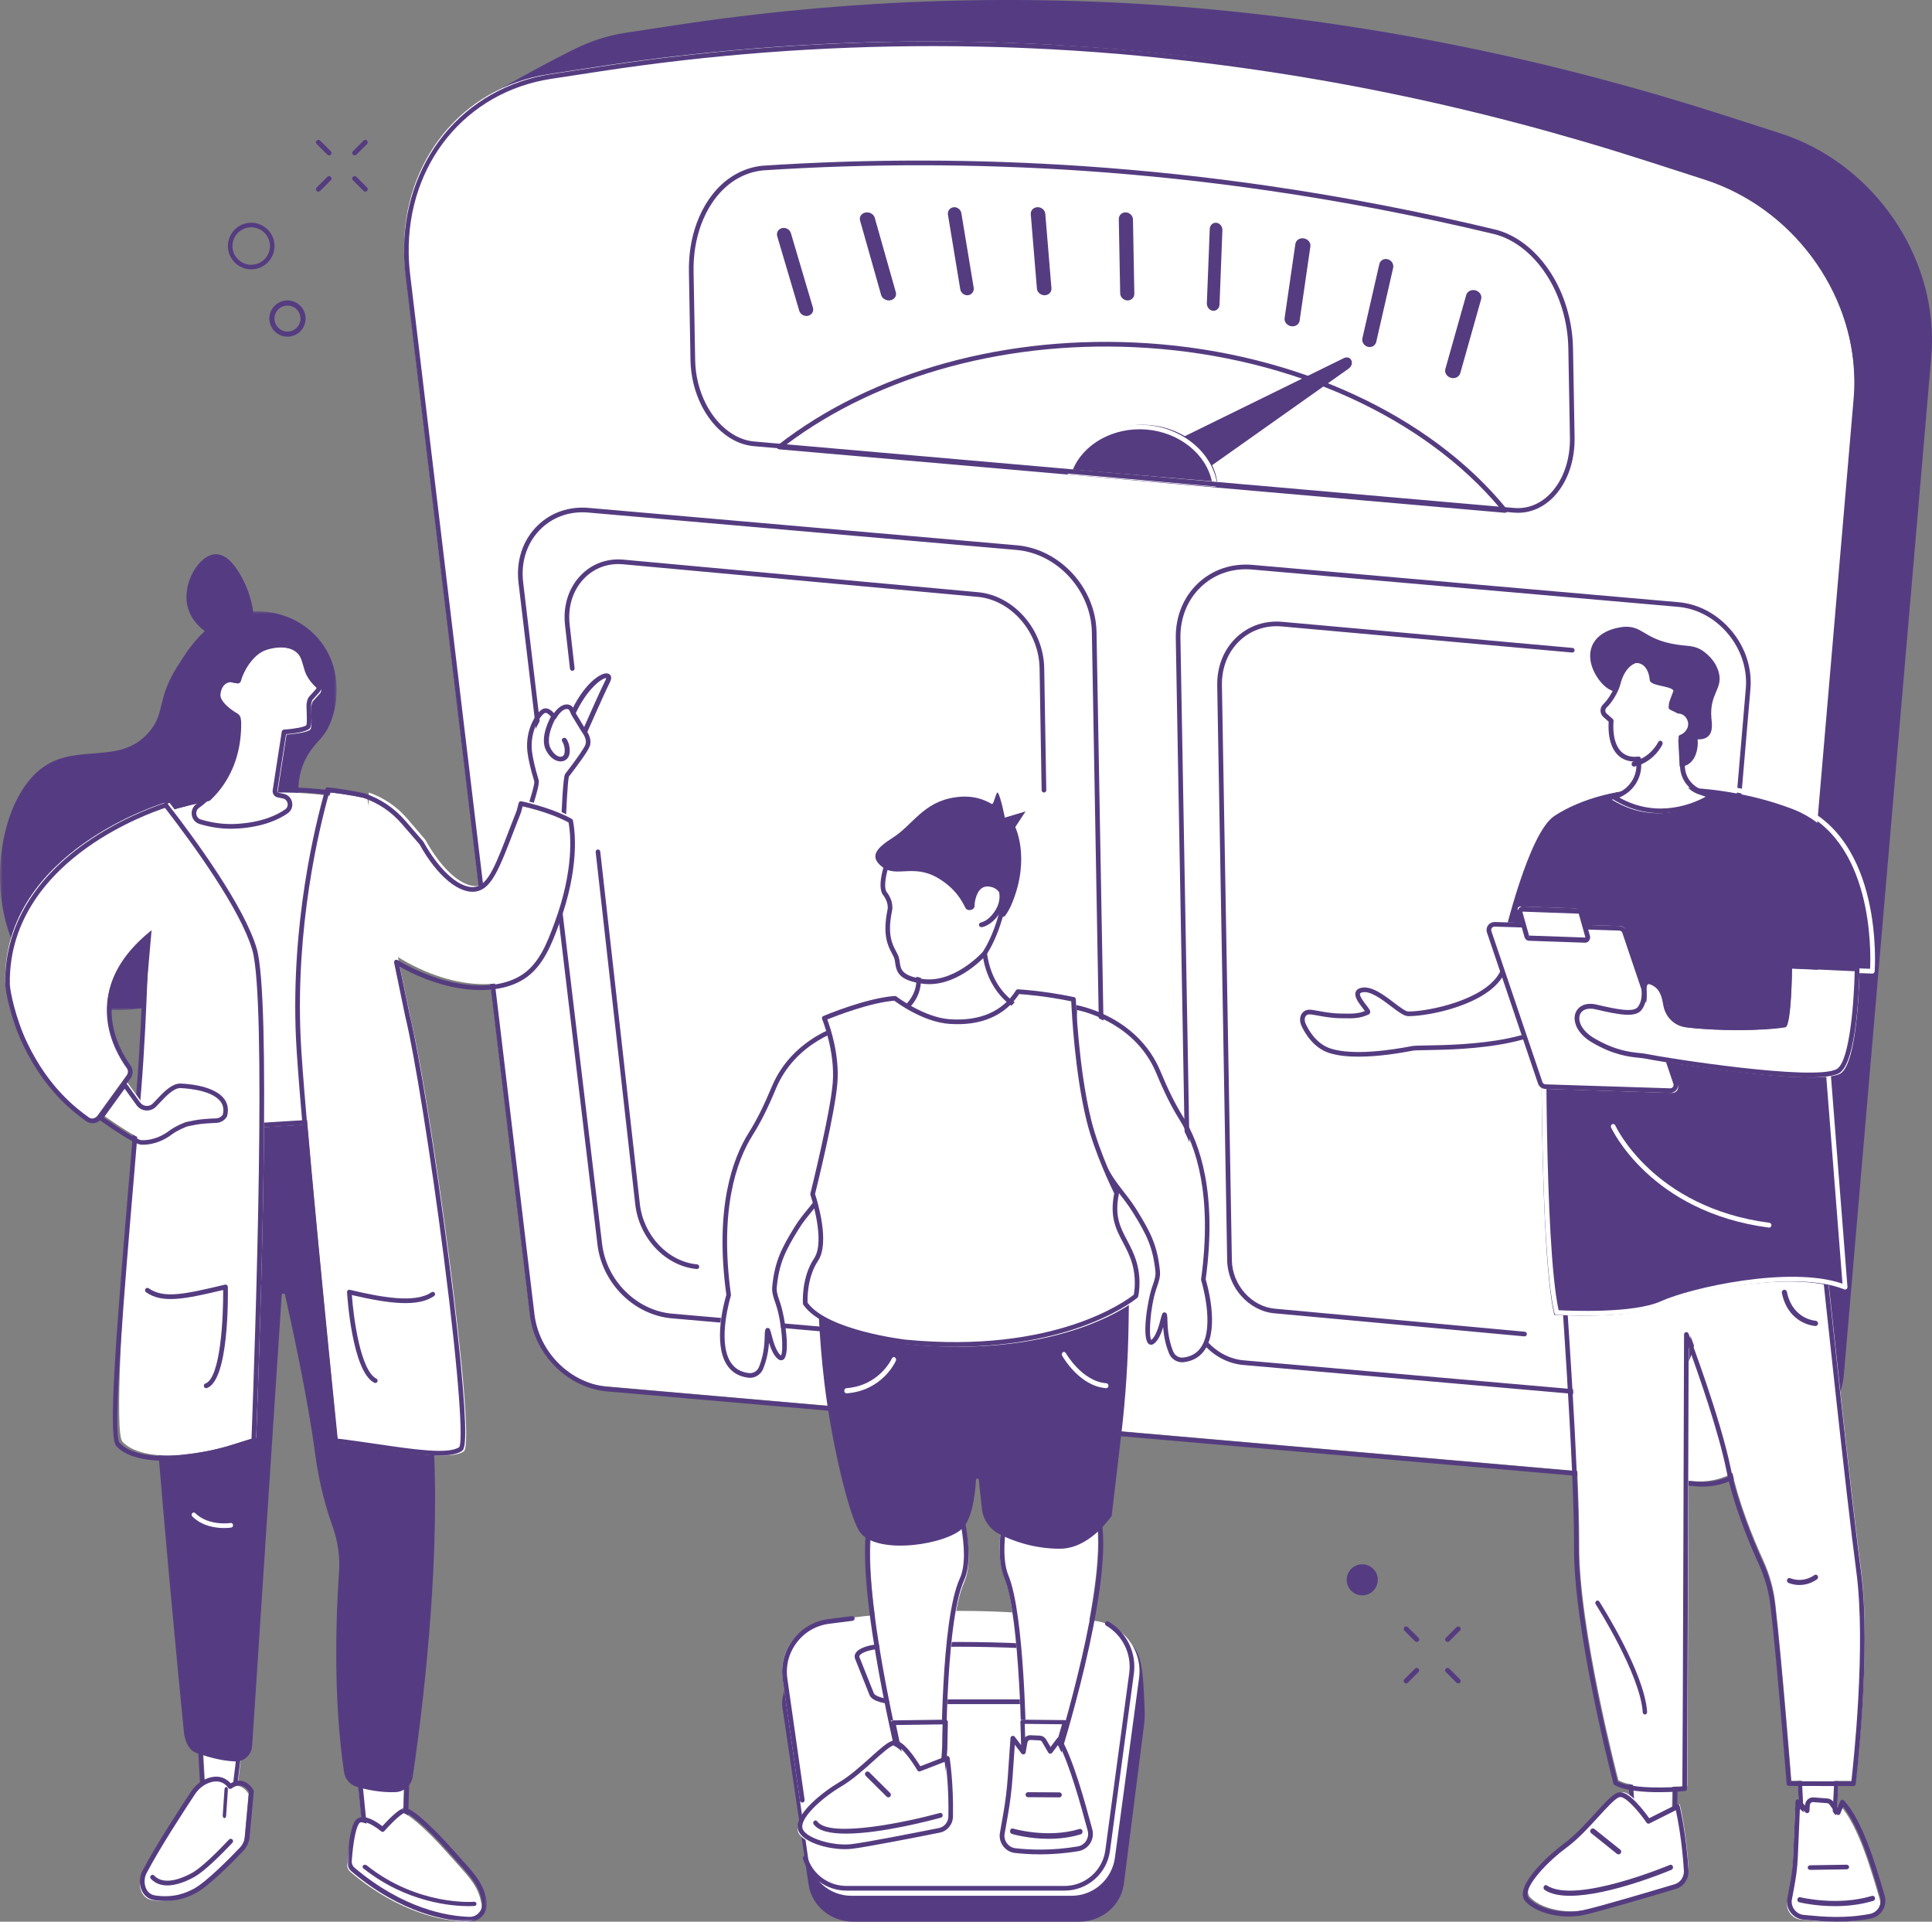 <?xml version="1.0" encoding="UTF-8"?>
<svg width="373px" height="371px" viewBox="0 0 373 371" version="1.1" xmlns="http://www.w3.org/2000/svg" xmlns:xlink="http://www.w3.org/1999/xlink">
    <rect x="0" y="0" width="373" height="371" fill="#808080" stroke="none"/>
    <title>Group 277</title>
    <defs>
        <polygon id="path-1" points="0 0 27 0 27 22 0 22"></polygon>
        <polygon id="path-3" points="0 0 65 0 65 77 0 77"></polygon>
    </defs>
    <g id="Page-2" stroke="none" stroke-width="1" fill="none" fill-rule="evenodd">
        <g id="MacBook-Pro-16&quot;-Copy" transform="translate(-114, -1308)">
            <g id="Group-277" transform="translate(114, 1308)">
                <path d="M343.723,25.739 C360.691,31.198 372.683,47.563 372.994,64.893 C373.017,66.205 372.977,67.523 372.864,68.843 L355.983,265.397 C355.605,269.782 353.316,273.37 349.98,275.432 C347.691,276.846 334.826,285 334.826,285 L131.832,259.018 C124.469,258.378 118.194,252.176 117.293,244.647 L93.3,44.463 C93.141,43.119 93.049,41.79 93.026,40.477 C92.884,32.574 93.377,18.939 93.377,18.939 C93.377,18.939 107.043,11.181 112.326,8.817 C114.982,7.629 117.854,6.776 120.903,6.311 L130.318,4.877 C163.284,-0.149 197.084,-1.356 231.082,1.561 C266.137,4.635 299.852,11.623 332.881,22.251 L343.723,25.739 Z" id="Fill-1" fill="#553C82"></path>
                <path d="M328.721,33.801 C345.69,39.273 357.683,55.677 357.994,73.048 C358.017,74.364 357.977,75.685 357.864,77.008 L340.982,274.034 C340.344,281.446 334.272,286.587 326.911,285.946 L116.816,267.64 C109.452,266.998 103.177,260.781 102.275,253.234 L78.281,52.569 C78.122,51.222 78.03,49.89 78.006,48.575 C77.696,31.234 89.103,16.892 105.886,14.326 L115.301,12.888 C148.269,7.851 182.071,6.641 216.072,9.565 C251.13,12.646 284.847,19.651 317.878,30.304 L328.721,33.801 Z" id="Fill-3" fill="#FFFFFF"></path>
                <path d="M180.144,8.903 C158.631,8.903 137.114,10.532 115.834,13.783 L106.416,15.222 C89.909,17.745 78.598,31.648 78.909,49.029 C78.932,50.319 79.024,51.648 79.181,52.98 L103.183,253.718 C104.063,261.082 110.141,267.107 117.32,267.732 L327.488,286.046 C330.912,286.344 334.176,285.349 336.682,283.243 C339.215,281.115 340.775,278.024 341.074,274.54 L357.962,77.442 C358.071,76.166 358.114,74.848 358.09,73.528 C357.779,56.059 345.866,40.087 329.121,34.688 L318.274,31.189 C284.477,20.289 251.197,13.509 216.532,10.463 C204.435,9.422 192.289,8.903 180.144,8.903 M328.676,287 C328.257,287 327.835,286.982 327.41,286.945 L117.241,268.631 C109.645,267.969 103.216,261.604 102.286,253.825 L78.284,53.087 C78.123,51.724 78.03,50.365 78.006,49.045 C77.854,40.512 80.564,32.357 85.639,26.08 C90.752,19.756 98.082,15.583 106.279,14.33 L115.698,12.891 C149.061,7.793 183.012,6.674 216.61,9.563 C251.344,12.616 284.689,19.409 318.552,30.33 L329.398,33.828 C337.661,36.493 345.159,41.936 350.513,49.156 C355.83,56.326 358.841,64.976 358.993,73.512 C359.018,74.863 358.974,76.211 358.862,77.519 L341.974,274.617 C341.654,278.342 339.98,281.651 337.263,283.934 C334.884,285.933 331.873,287 328.676,287" id="Fill-5" fill="#553C80"></path>
                <path d="M146.759,31.999 C143.166,32.377 140.084,34.185 137.734,37.012 C137.398,37.416 137.078,37.84 136.772,38.284 C135.857,39.616 135.085,41.124 134.483,42.769 C133.479,45.511 132.945,48.637 133.004,51.973 L133.308,69.026 C133.364,72.188 134.159,75.183 135.463,77.713 C136.44,79.607 137.702,81.241 139.15,82.49 C139.632,82.907 140.136,83.279 140.654,83.605 C141.347,84.041 142.068,84.395 142.813,84.656 C143.559,84.918 144.328,85.087 145.114,85.156 L291.733,97.966 C293.306,98.103 294.79,97.823 296.152,97.19 C297.509,96.557 298.736,95.572 299.76,94.298 C301.818,91.754 303.075,88.069 302.996,83.852 L302.692,66.767 C302.646,64.101 302.225,61.505 301.494,59.075 C300.762,56.646 299.72,54.383 298.435,52.389 C297.471,50.893 296.372,49.551 295.165,48.395 C293.154,46.471 290.843,45.069 288.356,44.367 C273.669,40.836 258.947,37.997 244.222,35.863 C238.331,35.009 232.44,34.267 226.549,33.639 C223.604,33.325 220.659,33.041 217.714,32.783 C214.749,32.524 211.784,32.292 208.82,32.09 C188.119,30.673 167.437,30.633 146.759,31.999" id="Fill-7" fill="#FFFFFF"></path>
                <path d="M155.694,61 C155.657,61 155.62,60.998 155.582,60.996 C154.98,60.948 154.468,60.542 154.305,59.986 L150.052,45.603 C149.948,45.249 150.001,44.876 150.197,44.577 C150.387,44.287 150.689,44.09 151.046,44.023 C151.175,43.999 151.302,43.994 151.429,44.006 C152.01,44.052 152.521,44.455 152.691,45.007 L156.948,59.398 C157.052,59.751 156.999,60.124 156.803,60.422 C156.613,60.713 156.311,60.909 155.952,60.977 C155.952,60.977 155.951,60.977 155.95,60.977 C155.867,60.992 155.782,61 155.694,61 L155.694,61 Z" id="Fill-9" fill="#553C80"></path>
                <path d="M171.611,58 C171.569,58 171.526,57.998 171.484,57.995 C170.84,57.945 170.277,57.516 170.116,56.951 L166.046,42.569 C165.945,42.218 166.012,41.847 166.229,41.552 C166.443,41.264 166.775,41.073 167.164,41.016 C167.295,40.999 167.411,40.996 167.522,41.005 C168.163,41.054 168.724,41.485 168.885,42.051 L172.954,56.432 C173.055,56.783 172.988,57.156 172.769,57.451 C172.555,57.739 172.223,57.929 171.834,57.985 C171.832,57.985 171.83,57.985 171.828,57.986 C171.756,57.995 171.684,58 171.611,58 L171.611,58 Z" id="Fill-11" fill="#553C80"></path>
                <path d="M280.557,73 C280.517,73 280.476,72.998 280.434,72.995 C280.293,72.983 280.166,72.957 280.045,72.916 C279.291,72.662 278.853,71.926 279.045,71.239 C279.045,71.239 279.045,71.239 279.046,71.238 L283.072,56.958 C283.245,56.349 283.872,55.949 284.57,56.005 C284.693,56.014 284.827,56.04 284.956,56.083 C285.71,56.337 286.148,57.073 285.954,57.76 L281.927,72.041 C281.767,72.611 281.202,73 280.557,73" id="Fill-13" fill="#553C80"></path>
                <path d="M264.436,67 C264.397,67 264.357,66.999 264.318,66.995 C264.208,66.985 264.103,66.964 264.002,66.931 C263.299,66.7 262.874,65.977 263.033,65.283 L266.298,50.997 C266.437,50.367 267.031,49.948 267.68,50.005 C267.786,50.014 267.896,50.037 268.004,50.073 C268.698,50.302 269.122,51.024 268.969,51.715 L265.703,66.005 C265.567,66.597 265.044,67 264.436,67 L264.436,67 Z" id="Fill-15" fill="#553C80"></path>
                <path d="M249.539,63 C249.498,63 249.456,62.999 249.415,62.995 C249.335,62.988 249.268,62.978 249.201,62.964 C248.428,62.792 247.91,62.109 248.013,61.405 L250.089,47.104 C250.182,46.428 250.833,45.944 251.587,46.005 C251.672,46.013 251.747,46.024 251.822,46.042 C252.57,46.199 253.092,46.882 252.987,47.591 L250.914,61.894 C250.819,62.543 250.238,63 249.539,63 L249.539,63 Z" id="Fill-17" fill="#553C80"></path>
                <path d="M234.292,60 C234.257,60 234.221,59.999 234.185,59.995 C234.17,59.994 234.118,59.987 234.104,59.985 C233.467,59.887 232.979,59.254 233.001,58.545 L233.557,44.216 C233.569,43.861 233.707,43.539 233.947,43.311 C234.185,43.083 234.493,42.974 234.819,43.005 C234.833,43.006 234.886,43.014 234.9,43.016 C235.543,43.115 236.029,43.752 235.999,44.464 L235.448,58.785 C235.436,59.136 235.298,59.459 235.057,59.689 C234.845,59.892 234.577,60 234.292,60 L234.292,60 Z" id="Fill-19" fill="#553C80"></path>
                <path d="M217.698,58 C217.66,58 217.621,57.998 217.582,57.995 C216.858,57.935 216.279,57.334 216.266,56.626 L216,42.291 C215.994,41.924 216.145,41.574 216.415,41.332 C216.681,41.093 217.044,40.974 217.414,41.005 C218.141,41.066 218.721,41.669 218.735,42.378 L219,56.713 C219.007,57.077 218.857,57.425 218.587,57.667 C218.348,57.881 218.03,58 217.698,58 L217.698,58 Z" id="Fill-21" fill="#553C80"></path>
                <path d="M201.666,57 C201.652,57 201.638,57 201.624,56.999 C201.616,56.999 201.569,56.997 201.561,56.997 C200.819,56.936 200.24,56.381 200.19,55.704 L199.004,41.362 C198.976,40.99 199.112,40.633 199.376,40.377 C199.635,40.127 199.998,39.994 200.38,40 C200.39,40.001 200.399,40.001 200.409,40.002 C200.422,40.002 200.452,40.004 200.459,40.004 C201.183,40.064 201.763,40.619 201.813,41.295 L202.995,55.638 C203.027,56.003 202.895,56.361 202.631,56.619 C202.382,56.863 202.033,57 201.666,57" id="Fill-23" fill="#553C80"></path>
                <path d="M186.749,57 C186.707,57 186.665,56.998 186.625,56.994 C186.02,56.943 185.494,56.454 185.39,55.833 L183.018,41.467 C182.957,41.104 183.05,40.735 183.274,40.457 C183.489,40.19 183.811,40.024 184.16,40.003 C184.23,39.999 184.303,39.999 184.372,40.006 C184.977,40.057 185.502,40.544 185.605,41.163 L187.982,55.529 C188.042,55.891 187.949,56.257 187.727,56.535 C187.513,56.805 187.189,56.973 186.839,56.997 C186.809,56.999 186.778,57 186.749,57 L186.749,57 Z" id="Fill-25" fill="#553C80"></path>
                <path d="M151.647,85.947 L289.514,98.004 C274.819,80.541 249.53,69.042 221.599,67.177 C195.198,65.41 169.784,72.246 151.647,85.947 M290.549,99 C290.537,99 290.523,98.999 290.51,98.998 L150.411,86.746 C150.227,86.73 150.071,86.602 150.018,86.424 C149.966,86.245 150.028,86.053 150.174,85.939 C168.538,71.634 194.596,64.467 221.659,66.275 C250.274,68.186 276.159,80.144 290.898,98.263 C291.013,98.403 291.032,98.599 290.948,98.76 C290.869,98.908 290.715,99 290.549,99" id="Fill-27" fill="#553C80"></path>
                <path d="M221,88.008 L259.451,69.14 C260.132,68.817 260.677,69.092 260.896,69.561 C261.114,70.031 261.008,70.695 260.389,71.152 L232.336,91 L223.02,89.95 L221,88.008 Z" id="Fill-29" fill="#553C80"></path>
                <path d="M207,90.654 L235,93 C234.158,87.284 228.75,82.601 221.823,82.053 C214.949,81.509 208.856,85.216 207,90.654" id="Fill-31" fill="#553C80"></path>
                <path d="M207.072,90.804 L234.008,93.078 C232.924,87.664 227.671,83.434 221.289,82.925 C214.973,82.423 209.101,85.711 207.072,90.804 M234.549,94 C234.535,94 234.523,93.999 234.509,93.998 L206.412,91.625 C206.275,91.614 206.151,91.542 206.074,91.431 C205.999,91.319 205.98,91.18 206.022,91.054 C207.976,85.285 214.434,81.5 221.363,82.054 C228.375,82.613 234.108,87.428 234.995,93.502 C235.015,93.634 234.971,93.767 234.876,93.864 C234.791,93.951 234.672,94 234.549,94" id="Fill-33" fill="#FFFFFF"></path>
                <path d="M147.257,32.898 C143.894,33.254 140.878,34.934 138.534,37.757 C138.213,38.142 137.898,38.559 137.596,38.998 C136.699,40.304 135.946,41.782 135.357,43.389 C134.337,46.179 133.848,49.225 133.906,52.443 L134.21,69.522 C134.262,72.511 134.99,75.45 136.315,78.023 C137.261,79.858 138.5,81.465 139.898,82.672 C140.36,83.071 140.847,83.433 141.349,83.748 C142.023,84.173 142.719,84.512 143.418,84.757 C144.134,85.009 144.871,85.17 145.611,85.235 L292.316,98.064 C293.774,98.191 295.184,97.943 296.508,97.327 C297.807,96.72 298.968,95.789 299.958,94.557 C302.056,91.96 303.17,88.349 303.095,84.387 L302.79,67.276 C302.747,64.702 302.35,62.152 301.611,59.695 C300.895,57.314 299.883,55.1 298.603,53.113 C297.657,51.644 296.579,50.326 295.399,49.195 C293.38,47.262 291.152,45.941 288.775,45.269 C274.148,41.75 259.304,38.887 244.672,36.764 C238.798,35.912 232.854,35.163 227.007,34.54 C224.11,34.23 221.138,33.942 218.175,33.683 C215.185,33.421 212.194,33.188 209.284,32.989 C188.62,31.573 167.752,31.542 147.257,32.898 M293.057,99 C292.786,99 292.512,98.988 292.237,98.964 L145.532,86.135 C144.718,86.063 143.907,85.887 143.12,85.611 C142.358,85.343 141.6,84.974 140.87,84.514 C140.331,84.175 139.805,83.785 139.31,83.356 C137.826,82.075 136.513,80.375 135.514,78.438 C134.126,75.742 133.364,72.664 133.309,69.539 L133.005,52.459 C132.946,49.13 133.452,45.973 134.511,43.078 C135.126,41.399 135.914,39.854 136.854,38.485 C137.172,38.024 137.504,37.584 137.842,37.178 C140.341,34.169 143.567,32.378 147.171,31.998 C147.176,31.997 147.182,31.997 147.188,31.996 C167.725,30.638 188.638,30.669 209.345,32.088 C212.261,32.287 215.258,32.52 218.253,32.782 C221.222,33.042 224.199,33.331 227.102,33.641 C232.961,34.266 238.916,35.016 244.802,35.87 C259.461,37.996 274.332,40.864 289.002,44.394 C291.539,45.111 293.895,46.505 296.021,48.542 C297.253,49.722 298.376,51.094 299.36,52.623 C300.686,54.68 301.733,56.972 302.473,59.434 C303.237,61.97 303.646,64.603 303.692,67.26 L303.996,84.37 C304.075,88.545 302.889,92.364 300.658,95.125 C299.582,96.464 298.313,97.481 296.887,98.146 C295.668,98.714 294.383,99 293.057,99" id="Fill-35" fill="#553C80"></path>
                <path d="M240.525,109.901 C237.267,109.901 234.256,111.062 231.94,113.233 C229.265,115.74 227.83,119.284 227.9,123.212 L230.184,251.756 C230.282,257.278 234.732,262.153 240.104,262.624 L313.472,269.049 C316.721,269.332 319.827,268.383 322.209,266.372 C324.618,264.337 326.101,261.382 326.385,258.051 L337.054,132.916 C337.095,132.432 337.11,131.963 337.099,131.523 C337.039,128.013 335.646,124.585 333.177,121.866 C330.695,119.131 327.423,117.458 323.964,117.156 L241.746,109.955 C241.336,109.919 240.928,109.901 240.525,109.901 L240.525,109.901 Z M314.6,270 C314.201,270 313.798,269.983 313.394,269.947 L240.026,263.522 C234.21,263.013 229.393,257.742 229.287,251.772 L227.003,123.228 C226.928,119.042 228.464,115.258 231.327,112.574 C234.118,109.958 237.844,108.71 241.824,109.057 L324.042,116.258 C327.726,116.58 331.205,118.356 333.84,121.259 C336.457,124.139 337.933,127.778 337.996,131.504 C338.008,131.974 337.992,132.475 337.948,132.992 L337.948,132.993 L327.279,258.128 C326.974,261.699 325.379,264.872 322.786,267.061 C320.519,268.977 317.648,270 314.6,270 L314.6,270 Z" id="Fill-37" fill="#553C80"></path>
                <path d="M294.33,258 C294.316,258 294.302,258 294.288,257.998 L246.026,253.545 C241.097,253.102 237.014,248.525 236.924,243.342 L235.002,132.345 C234.938,128.609 236.304,125.265 238.849,122.927 C241.192,120.778 244.283,119.756 247.556,120.049 L303.588,125.086 C303.837,125.108 304.021,125.326 303.998,125.573 C303.975,125.819 303.761,125.996 303.505,125.978 L247.473,120.941 C244.464,120.669 241.618,121.609 239.467,123.584 C237.112,125.745 235.849,128.851 235.909,132.33 L237.831,243.326 C237.913,248.067 241.627,252.251 246.109,252.653 L294.372,257.106 C294.621,257.129 294.805,257.347 294.782,257.594 C294.76,257.826 294.562,258 294.33,258" id="Fill-39" fill="#553C80"></path>
                <path d="M112.435,98.904 C109.403,98.904 106.615,99.998 104.489,102.042 C102.116,104.317 100.843,107.5 100.905,111.006 C100.914,111.491 100.947,111.966 101.003,112.417 L116.248,240.178 C117.095,247.24 122.908,253.017 129.772,253.617 L203.569,260.06 C206.127,260.279 208.528,259.482 210.318,257.808 C212.157,256.088 213.144,253.655 213.096,250.958 L210.798,122.05 C210.654,113.983 204.13,106.861 196.255,106.173 L113.556,98.953 C113.179,98.92 112.805,98.904 112.435,98.904 M204.406,261 C204.103,261 203.798,260.987 203.491,260.96 L129.693,254.517 C122.413,253.881 116.248,247.763 115.351,240.286 L100.107,112.527 C100.047,112.047 100.012,111.54 100.002,111.022 C99.936,107.261 101.307,103.841 103.865,101.39 C106.439,98.913 109.908,97.727 113.635,98.053 L196.333,105.273 C204.655,106 211.548,113.518 211.7,122.033 L213.998,250.942 C214.051,253.898 212.963,256.571 210.934,258.468 C209.17,260.118 206.879,261 204.406,261" id="Fill-41" fill="#553C80"></path>
                <path d="M134.555,245 C134.541,245 134.527,245 134.514,244.998 C128.487,244.439 123.384,239.07 122.644,232.508 L115.003,164.502 C114.975,164.255 115.151,164.031 115.395,164.003 C115.648,163.974 115.86,164.153 115.888,164.401 L123.529,232.406 C124.223,238.552 128.98,243.579 134.594,244.1 C134.84,244.123 135.02,244.342 134.998,244.59 C134.977,244.824 134.783,245 134.555,245" id="Fill-43" fill="#553C80"></path>
                <path d="M201.552,153 C201.307,153 201.108,152.804 201.103,152.559 L200.704,128.984 C200.585,121.992 195.215,115.819 188.733,115.224 L120.287,108.941 C117.443,108.681 114.806,109.627 112.85,111.605 C110.895,113.576 109.847,116.334 109.899,119.373 C109.905,119.794 109.933,120.206 109.98,120.597 L110.933,129.005 C110.961,129.252 110.785,129.474 110.539,129.502 C110.283,129.529 110.071,129.353 110.043,129.107 L109.089,120.701 C109.039,120.282 109.01,119.839 109.002,119.388 C108.946,116.105 110.087,113.116 112.214,110.973 C114.361,108.8 117.262,107.76 120.368,108.047 L188.815,114.33 C195.739,114.965 201.474,121.532 201.6,128.969 L202,152.543 C202.004,152.791 201.807,152.996 201.559,153 L201.552,153 Z" id="Fill-45" fill="#553C80"></path>
                <path d="M216.478,316.661 L212.96,315.425 C198.057,313.553 182.966,313.525 168.055,315.341 L163.474,315.899 C157.931,316.574 150.269,324.307 151.056,329.639 L156.104,363.808 C156.713,367.934 160.378,371 164.702,371 L208.367,371 C212.714,371 216.392,367.901 216.974,363.748 L220.854,333.177 C221.078,331.58 221.024,329.912 220.829,326.503 C220.589,322.298 220.317,317.143 216.478,316.661" id="Fill-47" fill="#553C82"></path>
                <path d="M211.52,312.949 L207.68,312.446 C193.175,310.547 178.488,310.518 163.975,312.362 L159.517,312.928 C154.123,313.613 150.332,318.607 151.099,324.019 L156.011,358.7 C156.604,362.888 160.171,366 164.379,366 L206.876,366 C211.107,366 214.686,362.855 215.253,358.64 L219.911,323.965 C220.634,318.59 216.87,313.649 211.52,312.949" id="Fill-49" fill="#FFFFFF"></path>
                <path d="M205.544,365 L163.43,365 C159.572,365 156.193,362.531 155.021,358.856 C154.946,358.618 155.077,358.364 155.314,358.288 C155.55,358.213 155.805,358.344 155.881,358.581 C156.933,361.88 159.966,364.097 163.43,364.097 L205.544,364.097 C209.493,364.097 212.869,361.143 213.398,357.226 L218.014,323.016 C218.512,319.327 216.761,315.726 213.554,313.841 C213.339,313.714 213.268,313.438 213.394,313.223 C213.52,313.008 213.796,312.936 214.01,313.062 C217.532,315.132 219.455,319.086 218.908,323.137 L214.292,357.347 C213.703,361.71 209.942,365 205.544,365" id="Fill-51" fill="#553C82"></path>
                <path d="M154.889,348 C154.664,348 154.468,347.835 154.435,347.606 L151.105,324.215 C150.714,321.467 151.425,318.739 153.109,316.532 C154.792,314.326 157.236,312.919 159.989,312.571 L164.484,312.004 C164.738,311.972 164.965,312.15 164.996,312.401 C165.028,312.653 164.85,312.882 164.599,312.914 L160.104,313.482 C157.597,313.799 155.371,315.08 153.838,317.089 C152.305,319.098 151.657,321.583 152.013,324.085 L155.344,347.476 C155.38,347.727 155.205,347.96 154.954,347.995 C154.932,347.998 154.911,348 154.889,348" id="Fill-53" fill="#553C82"></path>
                <path d="M200.084,317.39 L197.858,317.289 C189.449,316.909 180.935,316.904 172.522,317.272 L169.937,317.385 C166.81,317.523 164.613,318.521 165.057,319.604 L167.905,326.54 C168.249,327.378 170.317,328 172.756,328 L197.392,328 C199.845,328 201.92,327.371 202.248,326.528 L204.949,319.593 C205.367,318.518 203.186,317.53 200.084,317.39" id="Fill-55" fill="#FFFFFF"></path>
                <path d="M184.999,317.916 C180.931,317.916 176.863,318.007 172.823,318.19 L170.297,318.304 C167.929,318.411 166.326,319.045 165.965,319.616 C165.88,319.75 165.896,319.836 165.925,319.91 L168.708,326.899 C168.906,327.396 170.518,328.084 173.032,328.084 L197.113,328.084 C199.642,328.084 201.25,327.393 201.439,326.894 L204.078,319.906 C204.105,319.834 204.119,319.749 204.032,319.615 C203.668,319.048 202.07,318.417 199.723,318.308 L197.547,318.207 C193.384,318.013 189.192,317.916 184.999,317.916 M197.113,329 L173.032,329 C170.813,329 168.356,328.457 167.873,327.243 L165.09,320.253 C164.938,319.874 164.979,319.482 165.207,319.122 C165.81,318.166 167.745,317.502 170.257,317.389 L172.784,317.275 C181.014,316.903 189.36,316.908 197.588,317.292 L199.764,317.393 C202.253,317.509 204.178,318.168 204.786,319.114 C205.015,319.47 205.061,319.858 204.919,320.235 L202.279,327.223 C201.815,328.45 199.35,329 197.113,329" id="Fill-57" fill="#553C80"></path>
                <path d="M198,194.41 C198,194.41 190.643,191.904 190.397,181.17 C190.27,175.61 179.541,182.49 179.541,182.49 C179.541,182.49 177.68,182.814 177.894,188.406 C178.088,193.456 173,195.745 173,195.745 C173,195.745 187.403,206.154 198,194.41" id="Fill-59" fill="#FFFFFF"></path>
                <path d="M173.334,196.334 C176.172,198.102 187.836,204.416 196.793,195.111 C194.951,194.188 189.687,190.758 189.479,181.651 C189.462,180.903 189.234,180.415 188.783,180.158 C186.803,179.034 181.226,182.088 179.244,183.36 C179.195,183.391 179.142,183.412 179.086,183.422 C179.09,183.422 177.609,183.892 177.8,188.897 C177.961,193.09 174.8,195.463 173.334,196.334 M185.443,201 C178.3,201 172.285,196.741 172.191,196.673 C172.059,196.578 171.987,196.415 172.002,196.248 C172.018,196.081 172.119,195.936 172.266,195.869 C172.315,195.848 177.097,193.625 176.918,188.934 C176.714,183.597 178.367,182.687 178.838,182.537 C179.841,181.899 186.482,177.799 189.205,179.347 C189.947,179.769 190.337,180.537 190.362,181.628 C190.598,191.974 197.624,194.488 197.695,194.512 C197.839,194.561 197.949,194.684 197.986,194.837 C198.024,194.991 197.984,195.153 197.88,195.268 C193.963,199.612 189.519,201 185.443,201" id="Fill-61" fill="#553C80"></path>
                <path d="M190.526,183.563 C190.526,183.563 184.899,189.927 178.432,188.885 C173.407,188.075 174.085,186.144 173.676,184.533 C173.268,182.922 171.058,181.456 172.326,175.287 C172.326,175.287 172.757,173.775 171.389,172.002 C170.296,170.586 171.677,165.524 173.412,162.811 C176.101,158.604 195.029,153.116 195,166.214 C194.977,176.697 190.978,182.993 190.526,183.563" id="Fill-63" fill="#FFFFFF"></path>
                <path d="M185.645,158.912 C180.524,158.912 174.63,161.355 173.241,163.524 C171.459,166.308 170.325,171.097 171.186,172.211 C172.686,174.151 172.226,175.845 172.205,175.916 C171.278,180.427 172.269,182.286 172.993,183.644 C173.24,184.108 173.453,184.507 173.565,184.948 C173.638,185.234 173.679,185.522 173.717,185.801 C173.901,187.111 174.074,188.348 177.98,188.976 C184.024,189.949 189.439,184.101 189.716,183.795 C189.89,183.553 194.082,177.442 194.105,166.687 C194.114,162.843 192.454,160.386 189.172,159.386 C188.092,159.057 186.892,158.912 185.645,158.912 L185.645,158.912 Z M179.386,190 C178.878,190 178.362,189.961 177.84,189.877 C173.618,189.198 173.087,187.751 172.832,185.93 C172.795,185.664 172.759,185.413 172.7,185.176 C172.615,184.845 172.426,184.49 172.208,184.08 C171.462,182.681 170.335,180.568 171.338,175.695 C171.36,175.611 171.684,174.329 170.483,172.776 C169.161,171.066 170.791,165.682 172.492,163.025 C174.396,160.053 183.483,156.7 189.428,158.512 C191.976,159.288 195.012,161.338 195,166.689 C194.975,177.919 190.452,184.319 190.407,184.376 C190.401,184.383 190.396,184.389 190.391,184.395 C190.172,184.642 185.351,190 179.386,190 L179.386,190 Z" id="Fill-65" fill="#553C80"></path>
                <path d="M189.512,179 C189.282,179 189.073,178.86 189.015,178.651 C188.947,178.404 189.114,178.155 189.389,178.093 C190.395,177.868 191.501,176.903 192.275,175.574 C193.214,173.958 192.937,172.56 192.934,172.546 C192.882,172.297 193.063,172.056 193.34,172.008 C193.62,171.961 193.884,172.122 193.939,172.37 C193.954,172.44 194.296,174.085 193.182,176 C192.263,177.579 190.937,178.696 189.636,178.987 C189.594,178.996 189.553,179 189.512,179" id="Fill-67" fill="#553C80"></path>
                <path d="M172.367,161.721 C176.272,159.242 178.209,154.835 184.406,153.93 C187.889,153.421 190.123,154.427 191.5,155.226 C191.856,155.433 192.358,152.576 192.662,153.054 C193.255,153.985 193.998,157.849 193.998,157.849 L198,156.651 L196.013,159.679 C196.013,159.679 198.923,165.582 195.478,174.154 C195.032,175.262 194.562,176.118 194.08,176.769 C193.702,177.279 192.918,176.87 193.115,176.262 C193.773,174.236 193.52,171.854 191.522,171.274 C189.183,170.595 188.509,172.672 188.241,173.991 C188.088,174.745 188.326,175.191 187.766,175.545 C187.766,175.545 186.794,176.079 186.354,175.206 C185.701,173.914 184.489,171.548 181.129,169.539 C176.424,166.726 173.064,169.476 170.388,167.418 C167.816,165.442 169.016,163.847 172.367,161.721" id="Fill-69" fill="#553C82"></path>
                <path d="M194.971,286.697 C194.971,286.697 191.444,298.313 193.826,304.211 C197.03,312.149 197.227,339.865 197.227,339.865 L203.261,341 C203.261,341 213.866,307.058 211.711,293.484 C209.556,279.91 194.971,286.697 194.971,286.697" id="Fill-71" fill="#FFFFFF"></path>
                <path d="M198.151,339.059 L203.453,340.035 C204.616,336.305 213.809,306.21 211.809,293.874 C211.257,290.468 209.817,288.124 207.529,286.907 C203.171,284.588 196.957,286.977 195.81,287.455 C195.362,288.985 192.57,299.009 194.704,304.186 C197.753,311.582 198.115,335.631 198.151,339.059 M203.765,341 C203.738,341 203.71,340.998 203.683,340.993 L197.621,339.875 C197.408,339.836 197.253,339.652 197.251,339.436 C197.249,339.165 197.017,312.168 193.868,304.528 C191.441,298.643 194.858,287.466 195.005,286.993 C195.043,286.87 195.131,286.77 195.249,286.717 C195.553,286.578 202.761,283.353 207.953,286.112 C210.504,287.468 212.101,290.032 212.701,293.731 C214.859,307.038 204.632,339.319 204.196,340.686 C204.135,340.876 203.959,341 203.765,341" id="Fill-73" fill="#553C80"></path>
                <path d="M197,332 C197.137,336.23 197.168,339.352 197.172,339.862 L202.925,340 C203.148,339.196 203.486,337.96 203.899,336.395 C204.033,335.843 204.154,335.369 204.233,335.098 L204.273,334.961 C204.501,334.077 204.745,333.117 205,332.094 L197,332 Z" id="Fill-75" fill="#FFFFFF"></path>
                <path d="M198.002,339.078 L203.16,339.187 C203.384,338.472 203.694,337.471 204.061,336.243 C204.163,335.873 204.308,335.361 204.406,335.066 L204.446,334.943 C204.633,334.307 204.833,333.617 205.041,332.886 L197.846,332.812 C197.953,335.832 197.99,338.164 198.002,339.078 M203.466,340 L203.457,340 L197.582,339.876 C197.357,339.871 197.177,339.694 197.175,339.476 C197.172,339.164 197.144,336.318 197,332.418 C196.996,332.308 197.039,332.201 197.118,332.122 C197.197,332.043 197.291,331.994 197.42,332.001 L205.589,332.085 C205.718,332.087 205.838,332.146 205.916,332.246 C205.994,332.345 206.019,332.475 205.985,332.595 C205.725,333.517 205.475,334.381 205.242,335.177 L205.197,335.312 C205.124,335.534 205.008,335.931 204.862,336.46 C204.437,337.878 204.091,338.991 203.863,339.715 C203.809,339.885 203.648,340 203.466,340" id="Fill-77" fill="#553C80"></path>
                <path d="M195.513,357.734 C198.173,358.038 202.527,358.25 207.607,357.389 C209.276,357.106 210.347,355.43 209.897,353.771 C208.647,349.157 206.339,340.504 203.95,336.401 L202.27,338.64 L201.074,336.586 C200.91,336.304 200.624,336.119 200.304,336.087 L198.522,336.005 C197.998,335.953 197.523,336.318 197.429,336.844 L197.084,338.777 L195.08,336.118 L194.563,343.582 C194.398,345.955 194.11,348.318 193.699,350.66 L193.015,354.562 C192.855,356.138 193.967,357.557 195.513,357.734" id="Fill-79" fill="#FFFFFF"></path>
                <path d="M196.039,356.819 C198.76,357.13 203.055,357.323 208.059,356.476 C208.734,356.362 209.312,355.98 209.686,355.399 C210.063,354.813 210.175,354.091 209.992,353.415 L209.891,353.045 C208.721,348.726 206.593,340.87 204.403,336.705 L203.144,338.381 C203.052,338.505 202.905,338.571 202.748,338.565 C202.593,338.556 202.454,338.47 202.376,338.337 L201.173,336.275 C201.083,336.121 200.926,336.018 200.753,336.001 L198.987,335.92 C198.681,335.888 198.417,336.09 198.364,336.385 L198.018,338.326 C197.986,338.505 197.849,338.649 197.67,338.691 C197.492,338.734 197.305,338.666 197.195,338.52 L195.925,336.837 L195.491,343.1 C195.325,345.488 195.031,347.894 194.618,350.252 L193.931,354.169 C193.799,355.468 194.743,356.671 196.039,356.819 M200.791,358 C198.881,358 197.232,357.878 195.933,357.729 C194.14,357.524 192.832,355.871 193.018,354.045 L193.709,350.094 C194.118,347.768 194.407,345.394 194.57,343.037 L195.09,335.544 C195.104,335.353 195.235,335.191 195.42,335.137 C195.604,335.083 195.804,335.148 195.92,335.301 L197.295,337.126 L197.457,336.225 C197.592,335.466 198.291,334.932 199.055,335.007 L200.82,335.087 C201.312,335.136 201.733,335.408 201.971,335.816 L202.823,337.277 L204.092,335.587 C204.185,335.463 204.337,335.397 204.488,335.403 C204.643,335.412 204.783,335.497 204.861,335.631 C207.229,339.694 209.453,347.902 210.782,352.806 L210.882,353.177 C211.133,354.101 210.98,355.091 210.463,355.893 C209.954,356.682 209.135,357.224 208.214,357.379 C205.49,357.841 202.97,358 200.791,358" id="Fill-81" fill="#553C80"></path>
                <path d="M202.445,355 C198.543,355 195.53,354.106 195.344,354.05 C195.098,353.975 194.95,353.684 195.015,353.399 C195.079,353.114 195.329,352.942 195.578,353.018 C195.644,353.038 202.229,354.987 208.421,353.1 C208.668,353.026 208.92,353.195 208.985,353.48 C209.049,353.765 208.903,354.057 208.656,354.132 C206.526,354.781 204.376,355 202.445,355" id="Fill-83" fill="#553C80"></path>
                <path d="M204.533,347 L204.531,347 L198.464,346.966 C198.206,346.964 197.999,346.747 198,346.48 C198.001,346.214 198.21,346 198.467,346 L198.469,346 L204.536,346.034 C204.794,346.036 205.001,346.253 205,346.52 C204.999,346.786 204.79,347 204.533,347" id="Fill-85" fill="#553C80"></path>
                <path d="M184.449,287.123 C184.449,287.123 188.768,299.762 186.167,305.443 C182.29,313.913 182.665,344 182.665,344 L174.819,342.908 C174.819,342.908 166.196,308.232 168.344,294.932 C170.491,281.632 184.449,287.123 184.449,287.123" id="Fill-87" fill="#FFFFFF"></path>
                <path d="M174.67,342.056 L181.735,343.035 C181.702,338.867 181.643,312.709 185.3,304.745 C187.633,299.665 184.159,288.565 183.624,286.929 C182.507,286.538 176.83,284.749 172.678,287.106 C170.31,288.451 168.818,290.93 168.244,294.474 C166.23,306.909 173.84,338.654 174.67,342.056 M182.191,344 C182.17,344 182.15,343.999 182.129,343.996 L174.244,342.902 C174.062,342.877 173.913,342.744 173.868,342.566 C173.514,341.145 165.206,307.592 167.354,294.332 C167.974,290.504 169.616,287.81 172.235,286.325 C177.215,283.5 183.868,286.054 184.148,286.164 C184.272,286.213 184.367,286.312 184.41,286.437 C184.589,286.961 188.777,299.332 186.12,305.118 C182.31,313.414 182.637,343.245 182.641,343.546 C182.643,343.676 182.587,343.802 182.489,343.888 C182.406,343.961 182.3,344 182.191,344" id="Fill-89" fill="#553C80"></path>
                <path d="M172,332.136 C173.233,338.127 174.244,342.293 174.244,342.293 L178.442,342.891 L181.495,343 L181.894,337.258 C181.914,335.698 181.946,333.916 182,332 L172,332.136 Z" id="Fill-91" fill="#FFFFFF"></path>
                <path d="M178.997,342.99 L181.638,343.085 L182.012,337.724 C182.031,336.116 182.062,334.491 182.105,332.907 L172.984,333.031 C173.982,337.83 174.825,341.411 175.069,342.432 L178.997,342.99 Z M182.049,344 C182.043,344 182.038,344 182.033,344 L178.943,343.889 C178.928,343.889 178.913,343.887 178.898,343.885 L174.651,343.282 C174.473,343.257 174.327,343.123 174.284,342.945 C174.273,342.903 173.244,338.664 172.009,332.68 C171.982,332.549 172.014,332.411 172.097,332.306 C172.179,332.201 172.304,332.139 172.435,332.137 L182.552,332 C182.663,332.002 182.788,332.047 182.873,332.134 C182.957,332.222 183.003,332.34 183,332.463 C182.951,334.19 182.915,335.973 182.893,337.762 L182.488,343.582 C182.472,343.818 182.279,344 182.049,344 L182.049,344 Z" id="Fill-93" fill="#553C80"></path>
                <path d="M182.985,351.191 C182.96,352.481 182.055,353.581 180.81,353.829 C176.481,354.692 166.73,356.61 163.956,356.93 C160.356,357.344 155.139,355.872 154.174,353.876 C152.929,351.299 158.66,346.812 161.633,345.066 C166.049,342.471 170.387,337.187 172.137,337.005 C173.886,336.822 176.959,342.072 176.959,342.072 L182.348,339.993 C182.348,339.993 183.115,344.653 182.985,351.191" id="Fill-95" fill="#FFFFFF"></path>
                <path d="M172.752,336.901 C172.733,336.901 172.714,336.902 172.696,336.904 C171.957,336.981 170.357,338.422 168.662,339.947 C166.747,341.67 164.578,343.623 162.328,344.946 C158.73,347.062 154.057,351.221 155.016,353.209 C155.85,354.936 160.843,356.439 164.389,356.029 C167.171,355.708 177.124,353.747 181.273,352.919 C182.31,352.712 183.077,351.78 183.098,350.702 C183.201,345.528 182.736,341.494 182.545,340.079 L177.649,341.969 C177.449,342.047 177.221,341.967 177.111,341.778 C175.911,339.728 173.79,336.901 172.752,336.901 M163.123,357 C159.57,357 155.2,355.635 154.22,353.607 C152.705,350.469 159.414,345.617 161.884,344.165 C164.057,342.887 166.191,340.966 168.074,339.271 C170.111,337.438 171.583,336.113 172.605,336.007 C174.384,335.822 176.848,339.621 177.679,340.992 L182.745,339.036 C182.869,338.989 183.009,339 183.123,339.067 C183.239,339.134 183.318,339.25 183.34,339.384 C183.348,339.431 184.115,344.184 183.985,350.72 C183.956,352.219 182.887,353.516 181.444,353.805 C177.284,354.635 167.303,356.601 164.488,356.926 C164.054,356.976 163.596,357 163.123,357" id="Fill-97" fill="#553C80"></path>
                <path d="M163.313,354 C160.4,354 158.037,353.523 157.089,352.197 C156.943,351.993 156.981,351.703 157.173,351.548 C157.366,351.393 157.639,351.434 157.785,351.638 C160.188,354.999 175.685,351.606 181.453,350.015 C181.686,349.951 181.925,350.099 181.986,350.346 C182.046,350.594 181.907,350.847 181.673,350.911 C180.141,351.334 170.197,354 163.313,354" id="Fill-99" fill="#553C80"></path>
                <path d="M171.516,347 C171.394,347 171.273,346.954 171.179,346.86 L167.147,342.854 C166.955,342.663 166.95,342.349 167.136,342.151 C167.322,341.954 167.628,341.949 167.821,342.14 L171.853,346.146 C172.045,346.337 172.05,346.651 171.864,346.849 C171.769,346.949 171.643,347 171.516,347" id="Fill-101" fill="#553C80"></path>
                <path d="M158,251.593 C158,251.593 158.179,260.785 159.695,270.967 C161.303,281.772 164.303,293.666 166.121,295.926 C169.65,300.317 182.994,298.136 185.935,294.943 C187.637,293.095 188.233,288.912 188.433,285.714 C188.453,285.383 188.927,285.373 188.963,285.704 L189.618,291.72 C189.993,293.655 191.219,295.313 192.953,296.192 C195.465,297.464 199.532,298.991 204.602,299 C208.826,299.008 212.371,295.747 214.623,292.664 L216.49,276.83 C217.323,269.758 217.792,262.647 217.893,255.526 L218,248 L158,251.593 Z" id="Fill-103" fill="#553C82"></path>
                <path d="M213.585,268 C213.576,268 213.567,268 213.558,267.999 C208.421,267.625 205.2,261.97 205.065,261.729 C204.942,261.508 204.998,261.216 205.192,261.075 C205.384,260.934 205.642,260.998 205.766,261.219 C205.796,261.273 208.9,266.71 213.611,267.053 C213.84,267.069 214.014,267.295 213.999,267.556 C213.985,267.807 213.802,268 213.585,268" id="Fill-105" fill="#FFFFFF"></path>
                <path d="M163.431,269 C163.206,269 163.016,268.797 163.001,268.533 C162.985,268.257 163.166,268.019 163.403,268.001 C169.8,267.515 172.161,262.325 172.185,262.272 C172.294,262.027 172.554,261.929 172.765,262.055 C172.977,262.181 173.061,262.482 172.953,262.728 C172.849,262.962 170.34,268.476 163.459,268.999 C163.45,269 163.441,269 163.431,269" id="Fill-107" fill="#FFFFFF"></path>
                <path d="M207.094,195 C207.094,195 218.673,196.748 223.147,207.576 C224.41,210.634 225.807,213.634 227.554,216.431 C230.447,221.063 234.088,230.574 231.773,247.501 C231.773,247.501 236.305,261.995 227.948,262.985 C226.941,263.104 225.976,262.522 225.583,261.565 C225.092,260.366 224.52,258.446 224.451,255.892 C224.327,251.315 224.079,257.799 222.093,259.452 C220.399,260.862 221.053,253.024 222.283,249.267 C222.643,248.166 223.112,247.073 222.998,245.917 C222.521,241.081 221.198,238.549 218.727,234.521 C216.235,230.46 214.297,229.455 211.521,223.286 C210.607,221.254 208.885,216.434 208.033,211.876 C206.56,203.986 207.094,195 207.094,195" id="Fill-109" fill="#FFFFFF"></path>
                <path d="M224.793,253.371 C224.819,253.371 224.846,253.372 224.875,253.376 C225.353,253.432 225.365,253.853 225.407,255.42 C225.476,257.93 226.045,259.807 226.511,260.939 C226.829,261.711 227.62,262.184 228.429,262.088 C230.022,261.9 231.178,261.205 231.963,259.962 C234.573,255.833 231.93,247.252 231.903,247.166 C231.883,247.102 231.877,247.034 231.887,246.967 C234.133,230.591 230.857,221.173 227.713,216.155 C226.185,213.716 224.767,210.877 223.252,207.22 C219.423,197.982 210.16,195.466 207.947,194.989 C207.863,196.999 207.655,204.578 208.909,211.266 C209.756,215.791 211.487,220.613 212.379,222.59 C214.129,226.467 215.514,228.244 216.979,230.124 C217.808,231.187 218.665,232.287 219.59,233.79 C222.188,238.011 223.465,240.532 223.946,245.397 C224.052,246.475 223.71,247.471 223.378,248.434 C223.32,248.603 223.262,248.772 223.207,248.94 C222.049,252.464 221.739,257.958 222.261,258.692 C222.277,258.682 222.297,258.668 222.32,258.648 C223.251,257.876 223.803,255.744 224.1,254.598 C224.325,253.731 224.418,253.371 224.793,253.371 L224.793,253.371 Z M228.222,263 C227.137,263 226.127,262.328 225.699,261.288 C225.254,260.206 224.72,258.488 224.564,256.226 C224.204,257.395 223.679,258.68 222.876,259.346 C222.351,259.781 221.946,259.581 221.796,259.474 C220.4,258.487 221.479,251.372 222.371,248.654 C222.428,248.481 222.488,248.309 222.547,248.135 C222.86,247.225 223.156,246.366 223.069,245.488 C222.607,240.812 221.367,238.368 218.844,234.269 C217.945,232.808 217.104,231.728 216.29,230.684 C214.856,228.845 213.374,226.943 211.579,222.966 C210.67,220.951 208.906,216.039 208.043,211.435 C206.57,203.569 207.087,194.513 207.093,194.423 C207.1,194.297 207.159,194.18 207.255,194.101 C207.35,194.021 207.476,193.986 207.596,194.005 C207.715,194.023 219.525,195.919 224.063,206.87 C225.579,210.528 226.934,213.242 228.455,215.67 C231.672,220.805 235.029,230.405 232.773,246.991 C233.087,248.034 235.411,256.164 232.704,260.449 C231.78,261.912 230.375,262.764 228.53,262.982 C228.427,262.994 228.324,263 228.222,263 L228.222,263 Z" id="Fill-111" fill="#553C80"></path>
                <path d="M165,197 C165,197 153.38,198.748 148.889,209.576 C147.621,212.634 146.219,215.634 144.466,218.431 C141.562,223.063 137.908,232.574 140.231,249.501 C140.231,249.501 135.683,263.995 144.071,264.985 C145.081,265.104 146.05,264.522 146.444,263.565 C146.937,262.366 147.511,260.446 147.58,257.892 C147.705,253.315 147.954,259.799 149.947,261.452 C151.647,262.862 150.991,255.024 149.757,251.267 C149.395,250.166 148.924,249.073 149.039,247.917 C149.517,243.08 150.845,240.549 153.325,236.521 C155.826,232.46 158.394,231.547 159.752,224.897 C161.394,216.865 165,197 165,197" id="Fill-113" fill="#FFFFFF"></path>
                <path d="M165.005,198.018 C162.565,198.565 153.553,201.16 149.785,210.22 C148.243,213.927 146.863,216.683 145.308,219.155 C142.154,224.173 138.867,233.592 141.121,249.966 C141.13,250.033 141.124,250.102 141.104,250.166 C141.077,250.252 138.426,258.833 141.044,262.962 C141.831,264.205 142.992,264.9 144.59,265.088 C145.41,265.183 146.196,264.711 146.515,263.939 C146.983,262.807 147.554,260.93 147.622,258.42 C147.664,256.853 147.676,256.432 148.156,256.376 C148.599,256.327 148.692,256.67 148.934,257.599 C149.232,258.744 149.786,260.876 150.719,261.648 C150.743,261.668 150.763,261.682 150.779,261.692 C151.303,260.958 150.991,255.464 149.83,251.94 C149.775,251.772 149.717,251.603 149.658,251.435 C149.326,250.471 148.982,249.475 149.089,248.397 C149.571,243.532 150.852,241.01 153.46,236.79 C154.252,235.507 155.041,234.543 155.805,233.61 C157.485,231.559 158.935,229.787 159.856,225.296 C161.316,218.168 164.366,201.515 165.005,198.018 M144.798,266 C144.695,266 144.592,265.994 144.489,265.982 C142.637,265.764 141.228,264.912 140.3,263.449 C137.585,259.164 139.916,251.034 140.232,249.991 C137.968,233.406 141.335,223.806 144.563,218.67 C146.09,216.242 147.45,213.528 148.971,209.869 C153.525,198.919 165.375,197.022 165.494,197.005 C165.635,196.984 165.778,197.033 165.876,197.137 C165.976,197.242 166.019,197.389 165.993,197.532 C165.956,197.731 162.351,217.523 160.721,225.48 C159.756,230.191 158.167,232.131 156.484,234.186 C155.739,235.096 154.968,236.037 154.208,237.268 C151.676,241.368 150.432,243.811 149.968,248.488 C149.881,249.366 150.178,250.226 150.492,251.137 C150.552,251.309 150.611,251.482 150.668,251.654 C151.564,254.372 152.646,261.487 151.246,262.474 C151.095,262.581 150.688,262.781 150.162,262.346 C149.356,261.68 148.83,260.395 148.468,259.226 C148.312,261.488 147.776,263.206 147.33,264.287 C146.9,265.328 145.887,266 144.798,266" id="Fill-115" fill="#553C80"></path>
                <path d="M159.681,197.106 C159.681,197.106 167.819,193.668 173.31,193.278 C173.31,193.278 178.638,197.402 183.859,197.764 C189.884,198.181 194.408,196.141 197.002,192 C197.002,192 201.589,192.21 207.724,193.483 C207.724,193.483 208.19,206.596 210.679,216.746 C212.317,223.426 216.046,230.825 216.046,230.825 C216.046,230.825 216.034,230.914 216.025,230.956 C214.704,237.501 218.02,239.362 219.447,244.22 C220.471,247.707 219.76,250.653 219.76,250.653 C219.76,250.653 206.168,262.465 175.386,259.532 C175.386,259.532 159.995,257.807 156.017,252.113 C156.017,252.113 155.671,247.282 158.092,243.659 C160.513,240.035 157.433,231.031 157.433,231.031 C157.433,231.031 161.237,215.848 161.756,209.637 C162.275,203.425 159.681,197.106 159.681,197.106" id="Fill-117" fill="#FFFFFF"></path>
                <path d="M155.914,251.502 C159.852,256.894 174.766,258.623 174.917,258.64 C203.744,261.387 217.525,251.046 218.896,249.948 C219.015,249.331 219.413,246.783 218.56,243.878 C218.104,242.325 217.445,241.077 216.807,239.87 C215.47,237.34 214.208,234.95 215.118,230.406 C214.609,229.375 211.287,222.516 209.773,216.342 C207.526,207.176 206.914,195.478 206.817,193.306 C201.759,192.279 197.78,191.979 196.753,191.915 C194.015,196.102 189.384,198.095 183.322,197.672 C178.428,197.334 173.553,193.863 172.653,193.193 C167.99,193.574 161.405,196.133 159.72,196.814 C160.292,198.343 162.12,203.741 161.667,209.152 C161.17,215.107 157.751,228.943 157.357,230.524 C157.742,231.69 160.311,239.866 157.924,243.439 C155.821,246.586 155.883,250.741 155.914,251.502 M184.348,260 C181.373,260 178.201,259.857 174.824,259.535 C174.179,259.463 159.154,257.717 155.1,251.914 C155.053,251.847 155.026,251.77 155.02,251.689 C155.005,251.485 154.691,246.654 157.173,242.94 C159.446,239.538 156.491,230.776 156.461,230.687 C156.433,230.606 156.429,230.517 156.451,230.433 C156.488,230.281 160.258,215.19 160.769,209.077 C161.273,203.041 158.748,196.798 158.722,196.735 C158.629,196.507 158.736,196.246 158.964,196.15 C159.3,196.008 167.246,192.674 172.757,192.282 C172.869,192.276 172.977,192.308 173.066,192.375 C173.118,192.416 178.357,196.426 183.385,196.775 C189.193,197.178 193.602,195.253 196.133,191.212 C196.219,191.075 196.362,190.993 196.536,191 C196.582,191.003 201.236,191.227 207.345,192.495 C207.548,192.537 207.696,192.713 207.704,192.92 C207.708,193.051 208.197,206.125 210.65,216.128 C212.26,222.693 215.952,230.06 215.989,230.134 C216.031,230.216 216.046,230.307 216.033,230.398 C216.033,230.398 216.018,230.504 216.008,230.555 C215.151,234.803 216.288,236.957 217.605,239.451 C218.263,240.697 218.944,241.985 219.425,243.625 C220.472,247.191 219.774,250.175 219.744,250.3 C219.722,250.391 219.673,250.472 219.602,250.534 C219.48,250.64 208.397,260 184.348,260" id="Fill-119" fill="#553C80"></path>
                <polygon id="Fill-121" fill="#FFFFFF" points="355 342.679 354.445 352.853 347.608 354 347 342"></polygon>
                <path d="M347.85,342.892 L348.348,353.075 L353.695,352.145 L354.153,343.446 L347.85,342.892 Z M347.958,354 C347.865,354 347.774,353.967 347.7,353.906 C347.608,353.83 347.552,353.717 347.546,353.595 L347.001,342.447 C346.994,342.324 347.04,342.205 347.126,342.119 C347.212,342.034 347.332,341.992 347.448,342.001 L354.622,342.632 C354.844,342.651 355.012,342.85 354.999,343.079 L354.502,352.531 C354.492,352.73 354.349,352.895 354.158,352.928 L348.027,353.994 C348.004,353.998 347.982,354 347.958,354 L347.958,354 Z" id="Fill-123" fill="#553C80"></path>
                <path d="M347.731,370.604 C350.558,370.859 355.179,371.441 360.545,370.411 C362.3,370.074 363.386,368.281 362.872,366.555 C361.439,361.736 358.927,352.582 355.194,348.47 L354.386,350.483 L353.12,348.712 C352.94,348.42 352.633,348.233 352.293,348.207 L349.633,348.003 C349.077,347.961 348.582,348.356 348.495,348.911 L348.42,350.123 L346.635,348.374 L346.18,359.057 C346.092,361.139 345.857,362.747 345.479,364.795 L345.01,367.332 C344.877,368.991 346.088,370.455 347.731,370.604" id="Fill-125" fill="#FFFFFF"></path>
                <path d="M348.24,369.69 L349.003,369.762 C351.837,370.03 356.122,370.437 360.996,369.502 C361.713,369.365 362.341,368.926 362.72,368.297 C363.097,367.672 363.194,366.912 362.985,366.212 L362.674,365.161 C361.29,360.471 359.018,352.769 355.842,348.796 L355.309,350.12 C355.247,350.274 355.106,350.382 354.942,350.402 C354.775,350.423 354.617,350.351 354.521,350.216 L353.249,348.439 C353.127,348.245 352.947,348.135 352.751,348.12 L350.077,347.916 C349.743,347.89 349.465,348.123 349.415,348.443 L349.344,349.616 C349.333,349.794 349.22,349.95 349.055,350.014 C348.89,350.078 348.702,350.04 348.576,349.916 L347.507,348.87 L347.094,358.575 C347.002,360.717 346.763,362.332 346.381,364.399 L345.914,366.921 C345.814,368.325 346.852,369.565 348.24,369.69 M354.6,371 C352.377,371 350.442,370.816 348.918,370.672 L348.158,370.601 L348.158,370.601 C346.27,370.43 344.858,368.736 345.011,366.824 C345.013,366.808 345.015,366.793 345.018,366.777 L345.489,364.231 C345.864,362.205 346.098,360.623 346.187,358.536 L346.644,347.813 C346.652,347.633 346.764,347.474 346.929,347.408 C347.095,347.342 347.284,347.379 347.413,347.505 L348.5,348.568 L348.514,348.343 C348.643,347.514 349.358,346.945 350.145,347.004 L352.819,347.208 C353.303,347.246 353.744,347.515 354.001,347.929 L354.776,349.011 L355.281,347.757 C355.339,347.611 355.468,347.507 355.62,347.479 C355.776,347.452 355.93,347.504 356.035,347.62 C359.602,351.542 362.069,359.904 363.543,364.9 L363.854,365.949 C364.136,366.897 364.005,367.925 363.496,368.772 C362.984,369.621 362.134,370.215 361.165,370.401 C358.805,370.853 356.588,371 354.6,371" id="Fill-127" fill="#553C80"></path>
                <path d="M354.257,368 C350.432,368 347.545,367.294 347.357,367.247 C347.109,367.185 346.955,366.917 347.012,366.65 C347.069,366.382 347.317,366.215 347.564,366.278 C347.636,366.295 354.775,368.037 361.414,366.019 C361.658,365.944 361.914,366.099 361.983,366.363 C362.052,366.627 361.909,366.902 361.664,366.976 C359.11,367.753 356.519,368 354.257,368" id="Fill-129" fill="#553C80"></path>
                <path d="M349.5,361 C349.227,361 349.005,360.806 349,360.562 C348.995,360.316 349.215,360.113 349.491,360.109 L356.492,360 C356.748,359.992 356.995,360.192 357,360.438 C357.005,360.684 356.785,360.887 356.509,360.891 L349.508,361 L349.5,361 Z" id="Fill-131" fill="#553C80"></path>
                <polygon id="Fill-133" fill="#FFFFFF" points="323 338 322.738 352.591 315.052 353 314 338.479"></polygon>
                <path d="M314.901,339.366 L315.903,353.07 L322.873,352.702 L323.122,338.933 L314.901,339.366 Z M315.502,354 C315.276,354 315.086,353.818 315.069,353.581 L314.001,338.971 C313.992,338.848 314.031,338.728 314.108,338.636 C314.186,338.544 314.295,338.489 314.412,338.482 L323.544,338.001 C323.67,337.993 323.781,338.04 323.868,338.128 C323.954,338.216 324.002,338.337 324,338.463 L323.734,353.143 C323.73,353.382 323.549,353.576 323.322,353.588 L315.524,353.999 C315.516,354 315.509,354 315.502,354 L315.502,354 Z" id="Fill-135" fill="#553C80"></path>
                <path d="M325.994,360.589 C326.083,362.009 325.214,363.307 323.906,363.699 C319.356,365.063 309.104,368.107 306.167,368.724 C302.356,369.525 297.577,368.543 295.435,366.3 C293.293,364.057 299.595,358.099 302.616,355.893 C307.103,352.615 311.266,346.386 313.119,346.018 C314.973,345.649 318.73,351.132 318.73,351.132 L324.305,348.328 C324.305,348.328 325.544,353.383 325.994,360.589" id="Fill-137" fill="#FFFFFF"></path>
                <path d="M312.83,346.933 C312.789,346.933 312.749,346.936 312.712,346.944 C311.921,347.101 310.337,348.839 308.66,350.68 C306.77,352.754 304.628,355.105 302.346,356.771 C299.35,358.957 295.097,363.214 294.902,365.519 C294.867,365.928 294.965,366.246 295.201,366.493 C297.201,368.585 301.754,369.596 305.565,368.796 C308.514,368.177 318.97,365.072 323.328,363.766 C324.43,363.435 325.175,362.326 325.1,361.127 C324.741,355.389 323.871,350.978 323.545,349.475 L318.452,352.034 C318.255,352.133 318.022,352.07 317.895,351.886 C316.45,349.779 313.979,346.933 312.83,346.933 M302.882,370 C299.579,370 296.261,368.926 294.568,367.155 C294.14,366.706 293.952,366.128 294.01,365.437 C294.264,362.438 299.391,357.786 301.833,356.004 C304.042,354.391 306.151,352.077 308.012,350.035 C310.02,347.83 311.471,346.238 312.545,346.024 C314.407,345.654 317.404,349.616 318.4,351.022 L323.658,348.379 C323.78,348.319 323.92,348.318 324.041,348.377 C324.162,348.436 324.252,348.549 324.286,348.685 C324.298,348.736 325.544,353.879 325.993,361.066 C326.095,362.701 325.078,364.215 323.575,364.666 C319.206,365.975 308.722,369.087 305.741,369.714 C304.817,369.908 303.85,370 302.882,370" id="Fill-139" fill="#553C80"></path>
                <path d="M303.113,366 C301.139,366 299.422,365.678 298.217,364.87 C298.008,364.73 297.938,364.422 298.06,364.182 C298.183,363.942 298.452,363.861 298.662,364.002 C304.141,367.678 322.226,360.108 322.408,360.032 C322.633,359.935 322.888,360.069 322.973,360.329 C323.057,360.59 322.94,360.88 322.712,360.976 C322.11,361.23 310.71,366 303.113,366" id="Fill-141" fill="#553C80"></path>
                <path d="M312.48,358 C312.365,358 312.249,357.962 312.152,357.885 L307.191,353.908 C306.969,353.729 306.936,353.407 307.117,353.188 C307.297,352.97 307.625,352.936 307.848,353.115 L312.809,357.092 C313.031,357.27 313.064,357.592 312.883,357.812 C312.781,357.935 312.631,358 312.48,358" id="Fill-143" fill="#553C80"></path>
                <path d="M352.433,242 C352.433,242 357.191,287.24 359.276,302.835 C361.362,318.43 358.276,343.824 358.276,343.824 L345.85,343.798 C345.85,343.798 344.094,321.262 342.746,309.541 C342.415,306.666 341.626,303.868 340.428,301.239 C338.546,297.107 335.596,289.99 334.246,283.325 C332.18,273.127 326.083,257.163 326.083,257.163 C326.083,257.163 325.845,338.401 325.75,344.788 C325.75,344.788 316.054,345.717 312.459,343.686 C312.459,343.686 304.808,314.457 304.89,298.338 C304.972,282.22 302,242.334 302,242.334 L352.433,242 Z" id="Fill-145" fill="#FFFFFF"></path>
                <path d="M312.311,343.925 C315.452,345.533 322.98,345.06 324.8,344.917 C324.898,336.154 325.127,258.425 325.129,257.626 C325.129,257.409 325.284,257.224 325.495,257.184 C325.706,257.145 325.917,257.263 325.995,257.466 C326.056,257.626 332.141,273.597 334.194,283.723 C335.565,290.487 338.643,297.799 340.356,301.556 C341.588,304.258 342.382,307.1 342.716,310.002 C343.952,320.735 345.548,340.761 345.795,343.892 L357.432,343.917 C357.81,340.625 360.306,317.715 358.389,303.402 C356.428,288.751 352.055,247.458 351.574,242.904 L301.93,243.233 C302.267,247.824 304.868,283.833 304.791,298.843 C304.713,314.056 311.654,341.375 312.311,343.925 M320.323,346 C317.309,346 313.677,345.735 311.708,344.623 C311.602,344.563 311.525,344.463 311.494,344.345 C311.417,344.051 303.813,314.846 303.895,298.838 C303.977,282.908 301.031,243.218 301.001,242.819 C300.992,242.695 301.035,242.572 301.118,242.48 C301.202,242.388 301.321,242.336 301.445,242.335 L351.973,242 L351.977,242 C352.205,242 352.398,242.174 352.422,242.403 C352.47,242.856 357.212,287.857 359.277,303.281 C361.351,318.769 358.306,344.169 358.275,344.424 C358.248,344.65 358.056,344.82 357.83,344.82 L357.829,344.82 L345.38,344.793 C345.147,344.793 344.953,344.612 344.934,344.378 C344.917,344.152 343.161,321.695 341.826,310.106 C341.503,307.298 340.735,304.548 339.541,301.932 C337.813,298.14 334.705,290.756 333.316,283.904 C331.743,276.143 327.774,264.898 326.017,260.099 C325.976,273.775 325.776,339.648 325.691,345.34 C325.687,345.57 325.513,345.76 325.285,345.782 C325.098,345.8 322.945,346 320.323,346" id="Fill-147" fill="#553C80"></path>
                <path d="M347.397,306 C346.687,306 345.975,305.868 345.295,305.599 C345.063,305.507 344.943,305.226 345.027,304.972 C345.11,304.717 345.367,304.586 345.598,304.677 C347.158,305.294 348.919,305.071 350.31,304.079 C350.517,303.932 350.793,303.996 350.928,304.223 C351.062,304.45 351.003,304.754 350.797,304.901 C349.779,305.627 348.591,306 347.397,306" id="Fill-149" fill="#553C80"></path>
                <path d="M350.503,256 C350.486,256 350.468,255.999 350.45,255.997 C347.896,255.725 344.863,253.904 344.01,249.606 C343.955,249.332 344.13,249.065 344.399,249.009 C344.674,248.956 344.932,249.132 344.986,249.406 C345.732,253.165 348.351,254.755 350.554,254.99 C350.827,255.019 351.026,255.268 350.997,255.546 C350.971,255.807 350.755,256 350.503,256" id="Fill-151" fill="#553C80"></path>
                <path d="M317.575,331 C317.354,331 317.168,330.816 317.153,330.576 C316.683,323.238 308.161,309.848 308.075,309.714 C307.942,309.507 307.991,309.223 308.184,309.08 C308.377,308.938 308.641,308.99 308.773,309.197 C309.13,309.754 317.513,322.929 317.999,330.513 C318.015,330.764 317.838,330.982 317.605,330.999 C317.595,331 317.585,331 317.575,331" id="Fill-153" fill="#553C80"></path>
                <path d="M305.716,177.174 C302.942,169.306 298.855,170.382 295.913,172.671 C293.798,174.316 292.376,176.686 291.9,179.299 C291.507,181.455 290.698,184.596 289.064,187.526 C286.007,193.009 274.705,195.215 270.762,195.2 C269.042,195.194 264.428,189.757 261.466,190.678 C259.338,191.34 263.306,194.666 262.809,194.905 C260.967,195.792 259.218,195.601 257.549,195.594 C254.839,195.583 252.42,194.861 251.406,194.855 C250.122,194.848 249.691,196.143 250.222,197.294 C250.983,198.94 252.642,201.433 255.385,202.303 C260.288,203.859 268.672,202.403 271.598,201.843 C273.826,201.417 300.082,203.022 303.425,192.233 C304.121,189.989 306.883,180.485 305.716,177.174" id="Fill-155" fill="#FFFFFF"></path>
                <path d="M252.82,195.834 C252.479,195.834 252.226,195.958 252.067,196.204 C251.837,196.56 251.84,197.125 252.075,197.643 C252.59,198.78 254.09,201.523 256.884,202.426 C261.235,203.834 268.608,202.733 272.616,201.951 C273.005,201.875 273.946,201.859 275.371,201.835 C282.359,201.716 300.923,201.4 303.591,192.621 C303.945,191.458 307.013,181.155 305.851,177.794 C304.704,174.478 303.25,172.541 301.528,172.037 C300.17,171.638 298.616,172.125 296.906,173.482 C294.918,175.058 293.574,177.322 293.121,179.857 C292.732,182.027 291.924,185.245 290.282,188.247 C287.182,193.916 276.087,196.179 271.921,196.18 L271.877,196.18 C271.067,196.177 269.976,195.348 268.596,194.299 C266.737,192.886 264.428,191.129 262.866,191.622 C262.611,191.703 262.58,191.801 262.57,191.833 C262.425,192.299 263.321,193.458 263.802,194.08 C264.342,194.778 264.612,195.128 264.53,195.485 C264.494,195.639 264.392,195.768 264.25,195.837 C262.601,196.647 261.068,196.616 259.583,196.586 C259.345,196.581 259.109,196.576 258.874,196.575 C257.178,196.568 255.583,196.277 254.419,196.064 C253.747,195.942 253.167,195.836 252.828,195.834 L252.82,195.834 Z M262.282,204 C260.205,204 258.219,203.804 256.609,203.283 C253.474,202.27 251.823,199.262 251.259,198.016 C250.895,197.213 250.916,196.331 251.315,195.714 C251.64,195.21 252.174,194.933 252.82,194.933 L252.833,194.933 C253.251,194.936 253.837,195.043 254.58,195.178 C255.711,195.385 257.261,195.667 258.878,195.674 C259.117,195.675 259.359,195.68 259.601,195.685 C260.87,195.711 262.176,195.738 263.509,195.185 C263.392,195.018 263.227,194.806 263.093,194.632 C262.352,193.673 261.429,192.48 261.713,191.565 C261.796,191.301 262.015,190.947 262.596,190.763 C264.598,190.128 267.114,192.043 269.137,193.58 C270.235,194.414 271.37,195.277 271.88,195.279 L271.92,195.279 C275.797,195.279 286.617,193.078 289.495,187.813 C291.079,184.918 291.861,181.802 292.238,179.698 C292.729,176.946 294.19,174.488 296.35,172.775 C298.302,171.227 300.13,170.688 301.78,171.172 C303.796,171.763 305.451,173.891 306.698,177.498 C307.928,181.054 305.041,190.939 304.449,192.884 C301.59,202.29 282.552,202.614 275.385,202.736 C274.108,202.757 273.098,202.775 272.786,202.835 C270.145,203.351 266.064,204 262.282,204 L262.282,204 Z" id="Fill-157" fill="#553C80"></path>
                <path d="M360.922,188.013 C360.922,188.013 362.979,162.64 346.016,156.169 C330.727,150.336 310.324,150.426 299.352,157.695 C293.935,161.283 289,183.229 289,183.229 L297.62,192.976 C297.62,192.976 297.12,241.251 300.076,253.839 C300.076,253.839 314.408,254.782 320.332,252.098 C326.255,249.414 345.958,245.078 355.677,248.962 L350.877,187.637 L360.922,188.013 Z" id="Fill-159" fill="#553C82"></path>
                <path d="M300.913,252.946 C303.107,253.065 315.382,253.606 320.643,251.224 C326.445,248.596 345.575,244.302 355.717,247.825 L350.966,187.167 C350.956,187.037 351.002,186.91 351.091,186.817 C351.181,186.723 351.311,186.673 351.436,186.678 L361.05,187.037 C361.213,183.678 361.653,161.884 346.389,156.064 C330.444,149.985 310.531,150.622 300.072,157.546 C295.148,160.805 290.49,180.269 289.949,182.593 L298.427,192.173 C298.502,192.257 298.543,192.366 298.541,192.478 C298.537,192.956 298.083,240.049 300.913,252.946 M306.329,254 C303.155,254 300.754,253.848 300.516,253.832 C300.316,253.819 300.149,253.677 300.103,253.483 C297.225,241.23 297.596,196.321 297.631,192.643 L289.114,183.02 C289.017,182.911 288.979,182.761 289.011,182.62 C289.214,181.716 294.056,160.439 299.57,156.789 C310.251,149.718 330.518,149.042 346.713,155.216 C363.821,161.738 361.951,187.286 361.93,187.543 C361.911,187.785 361.699,187.972 361.461,187.96 L351.912,187.604 L356.678,248.463 C356.69,248.62 356.621,248.771 356.495,248.864 C356.368,248.957 356.203,248.978 356.057,248.92 C346.349,245.043 326.85,249.41 321.018,252.05 C317.453,253.665 311.04,254 306.329,254" id="Fill-161" fill="#FFFFFF"></path>
                <path d="M341.555,237 C341.536,237 341.518,236.999 341.499,236.996 C318.563,233.999 311.114,217.824 311.042,217.661 C310.938,217.429 311.035,217.152 311.258,217.044 C311.483,216.935 311.746,217.037 311.85,217.269 C311.921,217.427 319.187,233.143 341.61,236.073 C341.854,236.105 342.027,236.337 341.997,236.592 C341.968,236.828 341.776,237 341.555,237" id="Fill-163" fill="#FFFFFF"></path>
                <path d="M298.194,210.213 L322.829,210.999 C323.618,211.025 324.192,210.257 323.94,209.511 L313.844,179.556 C313.694,179.109 313.279,178.802 312.806,178.787 L288.171,178.001 C287.381,177.975 286.808,178.743 287.06,179.489 L297.155,209.444 C297.306,209.891 297.721,210.198 298.194,210.213" id="Fill-165" fill="#FFFFFF"></path>
                <path d="M298.386,209.344 L322.423,210.109 C322.645,210.116 322.842,210.02 322.973,209.846 C323.103,209.672 323.138,209.454 323.069,209.248 L313.217,180.101 C313.13,179.843 312.888,179.664 312.614,179.656 L288.576,178.891 C288.36,178.888 288.158,178.98 288.027,179.154 C287.897,179.328 287.862,179.546 287.931,179.752 L297.783,208.899 C297.87,209.156 298.112,209.335 298.386,209.344 M322.445,211 C322.428,211 322.411,211 322.395,210.999 L298.357,210.234 C297.711,210.214 297.138,209.791 296.932,209.182 L287.081,180.035 C286.919,179.556 287.003,179.028 287.308,178.622 C287.611,178.217 288.1,177.987 288.605,178.001 L312.643,178.765 C313.289,178.786 313.862,179.209 314.068,179.817 L323.919,208.964 C324.081,209.443 323.996,209.972 323.692,210.377 C323.399,210.77 322.935,211 322.445,211" id="Fill-167" fill="#553C80"></path>
                <path d="M294.747,180.623 L305.489,181 C305.834,181.012 306.084,180.644 305.974,180.287 L304.706,175.745 C304.64,175.531 304.46,175.384 304.253,175.377 L293.511,175 C293.166,174.988 292.916,175.356 293.026,175.713 L294.294,180.254 C294.36,180.469 294.54,180.616 294.747,180.623" id="Fill-169" fill="#FFFFFF"></path>
                <path d="M293.959,175.999 C293.961,176.004 293.925,176.063 293.926,176.067 L295.201,180.609 L295.218,181.123 L295.233,180.624 L306.041,181 C306.039,180.996 306.075,180.937 306.074,180.933 L304.799,176.391 L293.959,175.999 Z M306.042,182 C306.031,182 306.021,182 306.011,182 L295.203,181.623 C294.805,181.609 294.453,181.324 294.326,180.913 L293.047,176.359 C292.951,176.049 293.003,175.693 293.19,175.419 C293.377,175.146 293.679,174.998 293.989,175 L304.797,175.377 C305.194,175.391 305.546,175.676 305.673,176.086 L306.953,180.641 C307.049,180.951 306.997,181.307 306.81,181.58 C306.629,181.845 306.343,182 306.042,182 L306.042,182 Z" id="Fill-171" fill="#553C80"></path>
                <path d="M359,187.596 L345.977,187 C345.977,187 345.879,198.131 344.705,198.33 C340.518,199.038 331.752,199.073 326.046,198.374 C324.059,198.131 322.486,196.588 322.112,194.592 C321.83,193.085 321.522,190.809 318.986,190.04 C316.768,189.368 318.959,192.684 317.116,195.179 C316.125,196.519 312.99,195.925 308.713,194.92 C304.438,193.914 303.352,198.552 308.144,201.355 C313.339,204.394 316.64,204.053 318.297,204.409 C321.597,205.118 350.775,209.76 355.279,207.275 C358.759,205.355 359,187.596 359,187.596" id="Fill-173" fill="#FFFFFF"></path>
                <path d="M307.045,194.735 C306.058,194.735 305.322,195.137 305.035,195.878 C304.587,197.035 305.27,198.963 307.829,200.463 C311.836,202.809 314.657,203.1 316.524,203.293 C317.041,203.346 317.487,203.392 317.866,203.473 C321.232,204.198 350.272,208.783 354.597,206.395 C357.185,204.965 357.973,192.688 358.078,187.506 L345.95,186.95 C345.821,198.03 344.678,198.224 344.298,198.288 C340.002,199.017 331.207,199.039 325.478,198.336 C323.302,198.069 321.56,196.393 321.144,194.167 L321.106,193.96 C320.832,192.47 320.491,190.615 318.331,189.959 C317.991,189.856 317.892,189.899 317.891,189.9 C317.807,190.005 317.83,190.592 317.844,190.98 C317.887,192.086 317.946,193.602 316.953,194.948 C315.783,196.534 312.533,195.913 308.068,194.862 C307.705,194.776 307.362,194.735 307.045,194.735 M349.147,208 C338.716,208 319.33,204.738 317.676,204.382 C317.346,204.311 316.922,204.268 316.432,204.217 C314.488,204.017 311.549,203.714 307.373,201.267 C304.344,199.494 303.597,197.053 304.185,195.537 C304.622,194.41 305.928,193.404 308.274,193.956 C312.128,194.863 315.387,195.523 316.222,194.39 C317.02,193.309 316.971,192.038 316.931,191.016 C316.899,190.184 316.873,189.527 317.335,189.162 C317.726,188.855 318.239,188.962 318.592,189.069 C321.287,189.887 321.719,192.235 322.004,193.789 L322.042,193.993 C322.384,195.821 323.809,197.195 325.588,197.413 C331.214,198.104 339.819,198.089 344.074,197.384 C344.619,196.666 344.999,191.208 345.041,186.46 C345.042,186.334 345.094,186.214 345.184,186.127 C345.273,186.041 345.396,185.995 345.518,186 L358.563,186.599 C358.81,186.61 359.004,186.818 359,187.069 C358.975,188.921 358.651,205.213 355.034,207.211 C354.014,207.774 351.89,208 349.147,208" id="Fill-175" fill="#553C80"></path>
                <path d="M320.235,146.29 C321.527,147.382 324.012,148.668 325.853,147.599 C327.225,146.802 327.918,144.886 327.764,142.74 C328.418,142.761 329.27,142.67 329.852,142.088 C330.749,141.193 330.496,139.643 330.409,138.621 C330.006,133.901 332.659,133.037 331.843,129.862 C331.201,127.367 329.188,125.964 328.812,125.702 C326.911,124.378 325.693,124.899 322.575,124.234 C317.327,123.115 317.049,120.843 313.636,121.009 C313.439,121.018 308.797,121.31 307.383,124.668 C306.232,127.4 307.89,130.562 309.522,132.185 C311.635,134.285 313.021,133.122 315.124,134.867 C318.816,137.93 316.395,143.047 320.235,146.29" id="Fill-177" fill="#553C82"></path>
                <path d="M309.393,136.788 C310.467,135.786 311.603,133.804 311.953,132.393 C313.232,127.244 318.015,126.293 318.511,131.303 C318.642,132.637 323.634,132.321 323.114,133.754 C321.757,137.49 321.672,136.507 323.923,137.748 C324.171,137.746 324.418,137.787 324.656,137.881 C325.8,138.336 326.273,139.801 325.711,141.154 C325.37,141.975 324.725,142.56 324.016,142.796 L324.314,148.578 C324.426,150.746 325.868,152.632 327.962,153.351 L330,154.051 C330,154.051 320.994,160.452 311.206,154.394 L312.439,153.778 C314.61,152.695 315.959,150.495 315.913,148.112 L315.865,146.981 C315.232,147.067 314.614,147.056 314.038,146.922 C311.355,146.3 310.323,143.366 310.582,139.642 L309.416,138.604 C308.871,138.12 308.86,137.285 309.393,136.788" id="Fill-179" fill="#FFFFFF"></path>
                <path d="M312.634,153.981 C320.175,158.198 327.175,155.019 329.473,153.721 L328.337,153.33 C326.047,152.544 324.489,150.504 324.366,148.134 L324.067,142.329 C324.057,142.127 324.185,141.942 324.381,141.876 C324.994,141.672 325.525,141.153 325.802,140.487 C326.269,139.363 325.908,138.155 324.998,137.794 C324.828,137.726 324.651,137.697 324.442,137.694 C324.362,137.689 324.281,137.675 324.21,137.635 C323.823,137.422 323.506,137.276 323.251,137.159 C321.877,136.525 322.031,136.122 322.683,134.424 C322.823,134.06 322.992,133.619 323.188,133.078 C323.205,133.034 323.199,133.023 323.196,133.019 C323.05,132.758 321.999,132.526 321.305,132.372 C319.995,132.081 318.64,131.781 318.545,130.813 C318.373,129.071 317.629,127.987 316.553,127.912 C315.286,127.82 313.563,129.217 312.879,131.971 C312.503,133.488 311.291,135.567 310.18,136.604 C310.015,136.758 309.927,136.965 309.929,137.187 C309.932,137.409 310.026,137.613 310.194,137.763 L311.365,138.804 C311.47,138.897 311.526,139.032 311.516,139.171 C311.25,142.995 312.384,145.486 314.626,146.006 C315.128,146.122 315.686,146.139 316.288,146.057 C316.417,146.04 316.549,146.076 316.65,146.158 C316.751,146.24 316.811,146.36 316.816,146.488 L316.865,147.623 C316.914,150.182 315.447,152.577 313.127,153.735 L312.634,153.981 Z M320.586,157 C317.794,157 314.647,156.324 311.43,154.332 C311.289,154.245 311.207,154.09 311.214,153.928 C311.222,153.765 311.319,153.618 311.467,153.544 L312.704,152.926 C314.71,151.924 315.979,149.854 315.936,147.651 L315.909,147.007 C315.38,147.037 314.879,146.999 314.412,146.89 C311.73,146.269 310.337,143.518 310.575,139.33 L309.569,138.435 C309.213,138.119 309.006,137.668 309,137.198 C308.995,136.728 309.191,136.272 309.538,135.947 L309.538,135.947 C310.524,135.027 311.641,133.108 311.976,131.757 C312.789,128.483 314.927,126.888 316.619,127.006 C318.184,127.115 319.25,128.505 319.47,130.726 C319.501,131.04 320.808,131.329 321.51,131.485 C322.665,131.741 323.662,131.962 324.01,132.581 C324.147,132.824 324.166,133.101 324.064,133.382 C323.866,133.929 323.694,134.375 323.553,134.743 C323.308,135.382 323.095,135.934 323.127,136.07 C323.166,136.115 323.422,136.233 323.647,136.336 C323.893,136.45 324.194,136.588 324.563,136.788 C324.838,136.799 325.102,136.854 325.348,136.952 C326.732,137.502 327.322,139.241 326.663,140.829 C326.329,141.631 325.738,142.262 325.011,142.604 L325.295,148.088 C325.397,150.088 326.713,151.81 328.644,152.473 L330.689,153.175 C330.852,153.231 330.97,153.371 330.995,153.538 C331.02,153.705 330.948,153.872 330.809,153.971 C330.746,154.016 326.45,156.999 320.586,157 L320.586,157 Z" id="Fill-181" fill="#553C80"></path>
                <path d="M315.457,148 C315.244,148 315.054,147.837 315.009,147.6 C314.959,147.329 315.118,147.064 315.366,147.008 C318.694,146.26 320.121,143.301 320.135,143.272 C320.251,143.026 320.525,142.929 320.751,143.055 C320.975,143.181 321.065,143.482 320.95,143.728 C320.885,143.867 319.322,147.142 315.55,147.99 C315.518,147.997 315.488,148 315.457,148" id="Fill-183" fill="#553C80"></path>
                <polygon id="Fill-185" fill="#FFFFFF" points="78 343.881 77.623 356 70.282 355.864 69 343"></polygon>
                <path d="M71.159,355.995 L77.728,356.117 L78.084,344.722 L69.955,343.926 L71.159,355.995 Z M78.166,357 L78.158,357 L70.739,356.862 C70.51,356.858 70.32,356.688 70.298,356.467 L69.002,343.48 C68.989,343.349 69.037,343.22 69.133,343.128 C69.229,343.036 69.364,342.988 69.498,343.003 L78.593,343.893 C78.829,343.916 79.007,344.111 79,344.341 L78.618,356.576 C78.611,356.812 78.41,357 78.166,357 L78.166,357 Z" id="Fill-187" fill="#553C80"></path>
                <path d="M67.687,361.426 C67.212,361.024 66.959,360.404 67.005,359.774 C67.143,357.878 67.533,353.847 68.425,352.41 C69.607,350.504 73.394,353.726 73.394,353.726 C73.394,353.726 76.104,350.586 77.567,350.018 C78.324,349.724 82.256,353.049 86.12,357.424 C90.354,362.219 92.321,363.813 92.96,367.634 C93.259,369.428 91.841,371.052 90.072,370.999 C85.763,370.869 77.181,369.445 67.687,361.426" id="Fill-189" fill="#FFFFFF"></path>
                <g id="Group-193" transform="translate(67, 349)">
                    <mask id="mask-2" fill="white">
                        <use xlink:href="#path-1"></use>
                    </mask>
                    <g id="Clip-192"></g>
                    <path d="M1.43,11.564 C10.865,19.534 19.384,20.939 23.622,21.067 C24.351,21.086 25.037,20.776 25.515,20.21 C25.98,19.66 26.178,18.94 26.061,18.235 C25.544,15.141 24.169,13.619 21.156,10.285 C20.594,9.663 19.979,8.982 19.307,8.22 C15.119,3.476 11.826,0.971 11.186,0.922 C10.06,1.386 7.938,3.66 7.208,4.504 C7.046,4.692 6.769,4.714 6.581,4.554 C5.917,3.991 3.955,2.568 2.826,2.75 C2.576,2.791 2.398,2.91 2.264,3.125 C1.665,4.092 1.172,6.707 0.91,10.301 C0.875,10.786 1.069,11.259 1.43,11.564 M23.694,22 C23.661,22 23.628,21.999 23.596,21.998 C19.242,21.867 10.498,20.43 0.855,12.284 C0.266,11.786 -0.051,11.019 0.007,10.231 C0.166,8.032 0.573,4.12 1.5,2.624 C1.772,2.186 2.182,1.911 2.685,1.83 C4.107,1.602 6.025,2.944 6.818,3.561 C7.573,2.722 9.622,0.533 10.898,0.037 C12.356,-0.527 18.087,5.453 19.977,7.594 C20.647,8.353 21.26,9.031 21.82,9.651 C24.864,13.019 26.391,14.71 26.954,18.077 C27.118,19.058 26.843,20.059 26.199,20.821 C25.564,21.573 24.655,22 23.694,22" id="Fill-191" fill="#553C80" mask="url(#mask-2)"></path>
                </g>
                <path d="M90.474,368 C87.407,368 78.509,367.369 70.152,360.711 C69.964,360.561 69.948,360.303 70.118,360.135 C70.289,359.967 70.579,359.954 70.768,360.105 C80.706,368.023 91.387,367.163 91.493,367.154 C91.752,367.128 91.971,367.295 91.998,367.518 C92.024,367.742 91.84,367.942 91.587,367.966 C91.566,367.967 91.17,368 90.474,368" id="Fill-194" fill="#553C80"></path>
                <polygon id="Fill-196" fill="#FFFFFF" points="47 335.462 45.141 350.962 39.957 351 39 334"></polygon>
                <path d="M38.88,333.985 L39.799,350.1 L44.308,350.068 L46.103,335.289 L38.88,333.985 Z M39.399,351 C39.175,351 38.989,350.815 38.976,350.578 L38.001,333.475 C37.993,333.338 38.045,333.206 38.141,333.114 C38.237,333.023 38.368,332.984 38.495,333.006 L46.647,334.477 C46.872,334.518 47.026,334.738 46.996,334.976 L45.103,350.57 C45.076,350.793 44.897,350.96 44.685,350.962 L39.402,351 L39.399,351 Z" id="Fill-198" fill="#553C80"></path>
                <path d="M47.2,355.098 L48,346.361 C48,346.361 46.519,343.536 43.904,345.446 C43.904,345.446 42.582,343.129 39.534,344.361 C38.383,344.826 37.427,345.668 36.741,346.703 C34.867,349.53 29.965,357.032 27.401,361.953 C26.541,363.603 26.991,366.506 29.465,366.859 C33.058,367.373 35.525,366.379 37.124,365.517 C39.622,364.171 44.13,359.587 46.104,357.515 C46.732,356.855 47.117,356.005 47.2,355.098" id="Fill-200" fill="#FFFFFF"></path>
                <path d="M41.739,343.921 C41.3,343.921 40.794,344.012 40.214,344.246 C39.187,344.661 38.291,345.414 37.62,346.425 C35.658,349.386 30.817,356.799 28.269,361.688 C27.805,362.578 27.8,363.824 28.258,364.715 C28.505,365.198 29.009,365.803 29.999,365.945 C33.541,366.45 35.922,365.447 37.406,364.648 C39.876,363.318 44.453,358.65 46.307,356.705 C46.862,356.121 47.208,355.358 47.282,354.554 L48.071,345.934 C47.896,345.658 47.368,344.929 46.572,344.746 C45.996,344.614 45.366,344.794 44.7,345.28 C44.595,345.357 44.462,345.386 44.334,345.359 C44.206,345.331 44.096,345.251 44.031,345.137 C43.995,345.076 43.296,343.921 41.739,343.921 M31.881,367 C31.253,367 30.583,366.955 29.87,366.853 C28.794,366.7 27.932,366.089 27.442,365.134 C26.847,363.976 26.853,362.42 27.456,361.263 C30.024,356.337 34.885,348.89 36.856,345.918 C37.629,344.752 38.672,343.88 39.871,343.396 C42.431,342.361 43.94,343.605 44.534,344.29 C45.3,343.831 46.057,343.684 46.785,343.854 C48.18,344.179 48.917,345.557 48.947,345.615 C48.989,345.694 49.006,345.782 48.998,345.87 L48.195,354.638 C48.103,355.646 47.668,356.605 46.97,357.338 C44.63,359.793 40.333,364.113 37.84,365.456 C36.542,366.155 34.605,367 31.881,367" id="Fill-202" fill="#553C80"></path>
                <path d="M32.296,364 C31.133,364 30.004,363.66 29.12,362.71 C28.95,362.528 28.962,362.244 29.147,362.076 C29.331,361.909 29.618,361.92 29.788,362.103 C31.836,364.305 35.931,362.232 37.137,361.545 C38.993,360.487 42.01,357.479 44.214,355.143 C44.385,354.962 44.673,354.951 44.856,355.12 C45.039,355.29 45.049,355.573 44.878,355.755 C42.632,358.136 39.544,361.208 37.59,362.322 C36.485,362.953 34.338,364 32.296,364" id="Fill-204" fill="#553C80"></path>
                <path d="M43.33,351 C43.319,351 43.307,350.999 43.296,350.998 C43.115,350.971 42.984,350.731 43.002,350.463 L43.343,345.439 C43.361,345.171 43.521,344.976 43.704,345.002 C43.885,345.03 44.016,345.269 43.998,345.537 L43.657,350.561 C43.64,350.812 43.497,351 43.33,351" id="Fill-206" fill="#553C80"></path>
                <path d="M76.364,345.987 C78.035,345.923 79.429,344.671 79.68,342.995 C80.904,334.842 84.419,309.099 83.959,285.159 C83.403,256.242 74.807,214.147 74.807,214.147 C74.807,214.147 61.242,212.124 51.188,212.458 C41.134,212.793 37.347,211 37.347,211 C37.347,211 29.084,218.836 28.077,235.058 C27.115,250.539 35.529,334.635 35.529,334.635 C35.529,334.635 35.845,337.744 37.952,338.444 C39.767,339.047 42.305,339.918 45.392,340.068 C47.108,340.151 48.566,338.802 48.68,337.065 L54.386,250.041 C54.411,249.662 54.943,249.617 55.027,249.987 C56.257,255.444 59.45,270.062 60.838,280.657 C61.625,286.666 63.087,291.581 64.231,294.762 C65.253,297.605 65.658,300.636 65.449,303.654 C64.907,311.486 64.253,327.421 66.416,342.089 C66.618,343.457 67.579,344.582 68.888,344.968 C70.685,345.497 73.427,346.098 76.364,345.987" id="Fill-208" fill="#553C82"></path>
                <path d="M43.258,295 C41.672,295 39.058,294.67 37.133,292.771 C36.967,292.606 36.955,292.326 37.107,292.145 C37.259,291.963 37.517,291.951 37.685,292.116 C40.281,294.679 44.488,294.038 44.531,294.031 C44.757,293.994 44.962,294.162 44.995,294.403 C45.029,294.645 44.875,294.871 44.652,294.907 C44.589,294.917 44.052,295 43.258,295" id="Fill-210" fill="#FFFFFF"></path>
                <g id="Group-214" transform="translate(0, 118)">
                    <mask id="mask-4" fill="white">
                        <use xlink:href="#path-3"></use>
                    </mask>
                    <g id="Clip-213"></g>
                    <path d="M61.369,5.207 C57.189,0.426 50.791,-0.747 45.921,0.417 C39.756,1.89 36.511,7.052 34.222,10.693 C30.177,17.129 31.96,19.558 28.822,23.273 C23.264,29.851 15.008,25.382 8.336,30.108 C-1.842,37.318 -3.979,62.772 9.18,72.888 C17.956,79.634 30.28,76.262 33.633,75.344 C43.81,72.56 56.619,64.312 58.78,52.672 C60.566,43.045 54.401,34.804 60.017,26.86 C61.447,24.837 62.597,24.311 63.692,21.761 C65.469,17.619 66.058,10.571 61.369,5.207" id="Fill-212" fill="#553C82" mask="url(#mask-4)"></path>
                </g>
                <path d="M47.747,123.318 C50.008,121.537 48.773,116.033 47.448,113.043 C46.952,111.922 44.73,106.908 41.61,107.001 C38.405,107.097 35.178,112.553 36.189,116.989 C37.453,122.534 45.097,125.405 47.747,123.318" id="Fill-215" fill="#553C82"></path>
                <path d="M29,157.644 C29,157.644 38.058,154.387 48.829,153.275 C54.15,152.726 59.89,153.039 65.162,153.86 C81.011,156.326 64.343,216.775 64.343,216.775 L44.655,218 C44.655,218 31.087,180.782 29,157.644" id="Fill-217" fill="#FFFFFF"></path>
                <path d="M29.921,157.415 C31.982,179.161 44.128,213.427 45.439,217.076 L64.524,215.89 C65.629,211.777 77.048,168.299 69.574,156.529 C68.553,154.92 67.26,154.014 65.621,153.759 C59.907,152.871 54.286,152.669 49.364,153.177 C39.88,154.156 31.639,156.831 29.921,157.415 M45.136,218 C44.95,218 44.783,217.883 44.718,217.705 C44.582,217.332 31.076,180.11 29.002,157.144 C28.983,156.938 29.105,156.745 29.297,156.676 C29.388,156.644 38.55,153.384 49.274,152.278 C54.268,151.763 59.969,151.966 65.756,152.866 C67.634,153.158 69.17,154.225 70.322,156.039 C78.346,168.675 65.833,214.498 65.297,216.443 C65.246,216.628 65.085,216.76 64.896,216.772 L45.163,217.999 C45.154,218 45.144,218 45.136,218" id="Fill-219" fill="#553C80"></path>
                <path d="M49.611,182.783 C47.292,174.786 38.161,162.08 32.746,155 C29.725,156.075 27.762,156.969 27.762,156.969 L29.317,179.037 C29.317,179.037 20.643,274.893 23.623,278.304 C25.227,280.14 29.313,281.529 35.744,280.804 C43.035,279.983 45.943,278.538 49.472,277.557 C50.28,255.947 52.387,192.358 49.611,182.783" id="Fill-221" fill="#FFFFFF"></path>
                <path d="M79.274,196.584 C78.029,190.694 76.806,184.742 75.608,178.727 C73.96,170.451 70.923,154.173 70.923,154.173 C70.923,154.173 68.175,153.49 63.814,153 C61.794,160.052 57.141,178.989 58.138,200.913 C58.698,213.216 63.557,261.642 65.279,278.589 C75.601,279.779 86.516,282.277 89.542,280.205 C92.126,278.434 83.108,212.142 79.274,196.584" id="Fill-223" fill="#FFFFFF"></path>
                <path d="M112.279,142 C112.279,142 115.743,134.133 116.806,132.051 C118.014,129.683 113.318,131.103 110,138.509 L112.279,142 Z" id="Fill-225" fill="#FFFFFF"></path>
                <path d="M111.019,137.987 L112.689,140.553 C113.611,138.463 116.022,133.026 116.892,131.317 C116.995,131.113 117.03,130.977 117.038,130.903 C117.034,130.903 117.03,130.903 117.026,130.903 C116.269,130.903 113.369,132.851 111.019,137.987 M112.772,142 C112.606,142 112.451,141.919 112.363,141.784 L110.072,138.264 C109.99,138.138 109.978,137.983 110.038,137.848 C112.473,132.398 115.551,130.147 116.919,130.007 C117.454,129.954 117.725,130.195 117.836,130.344 C118.079,130.671 118.052,131.131 117.756,131.712 C116.706,133.776 113.249,141.641 113.214,141.72 C113.145,141.878 112.989,141.985 112.81,141.999 C112.797,142 112.784,142 112.772,142" id="Fill-227" fill="#553C80"></path>
                <path d="M112.8,141.042 C112.962,141.31 113.127,141.577 113.306,141.834 C113.609,142.269 114.251,143.364 113.896,144.408 C113.55,145.424 111.103,148.672 109.939,150.184 C109.54,150.702 109.167,162 109.167,162 L101,161.618 C101,161.618 104.445,152.333 104.105,151.213 C103.473,149.136 102.974,147.076 102.807,145.619 C102.311,141.3 104.732,138.041 105.624,137.777 C106.515,137.512 107.504,138.996 107.504,138.996 C107.504,138.996 108.68,136.774 110.123,137.019 C110.88,137.148 110.904,137.939 111.288,138.539 L112.8,141.042 Z" id="Fill-229" fill="#FFFFFF"></path>
                <path d="M101.068,160.765 L108.254,161.1 C108.43,155.948 108.717,149.927 109.109,149.42 C111.336,146.538 112.803,144.415 113.032,143.742 C113.327,142.88 112.754,141.921 112.494,141.548 C112.296,141.265 112.117,140.975 111.967,140.728 L110.442,138.213 C110.309,138.008 110.214,137.779 110.129,137.577 C109.932,137.107 109.839,136.938 109.572,136.893 C108.64,136.735 107.686,138.109 107.397,138.651 C107.323,138.788 107.183,138.877 107.027,138.884 C106.866,138.891 106.723,138.818 106.636,138.69 C106.305,138.198 105.627,137.525 105.234,137.642 C104.534,137.849 102.234,140.954 102.706,145.05 C102.863,146.41 103.322,148.378 103.999,150.593 C104.332,151.683 102.06,158.069 101.068,160.765 M108.682,162 C108.675,162 108.668,162 108.661,161.999 L100.422,161.616 C100.281,161.609 100.152,161.536 100.074,161.42 C99.996,161.302 99.978,161.156 100.028,161.024 C101.69,156.561 103.313,151.533 103.15,150.845 C102.46,148.585 101.989,146.561 101.826,145.15 C101.311,140.686 103.764,137.158 104.981,136.798 C105.768,136.568 106.516,137.188 106.962,137.681 C107.47,136.958 108.483,135.815 109.721,136.025 C110.493,136.156 110.745,136.757 110.947,137.239 C111.025,137.424 111.098,137.599 111.195,137.75 L112.727,140.274 C112.727,140.274 112.727,140.274 112.727,140.275 C112.869,140.509 113.039,140.784 113.222,141.047 C113.559,141.529 114.296,142.783 113.872,144.024 C113.531,145.022 111.496,147.775 109.837,149.923 C109.603,150.611 109.297,156.407 109.125,161.574 C109.121,161.692 109.07,161.803 108.983,161.883 C108.901,161.958 108.793,162 108.682,162" id="Fill-231" fill="#553C80"></path>
                <path d="M108.237,147 C107.393,147 106.29,146.462 105.451,144.92 C104.059,142.362 106.326,138.404 106.423,138.237 C106.55,138.018 106.843,137.936 107.08,138.054 C107.316,138.171 107.404,138.443 107.278,138.662 C107.256,138.699 105.152,142.376 106.317,144.516 C106.97,145.717 107.809,146.175 108.358,146.093 C108.693,146.044 108.922,145.789 108.987,145.393 C109.199,144.098 108.549,143.143 108.542,143.133 C108.398,142.926 108.462,142.648 108.685,142.513 C108.909,142.379 109.208,142.435 109.354,142.642 C109.39,142.692 110.216,143.881 109.946,145.528 C109.817,146.312 109.267,146.869 108.511,146.98 C108.423,146.993 108.332,147 108.237,147" id="Fill-233" fill="#553C80"></path>
                <path d="M101.12,154.508 C104.355,155.233 107.945,156.362 110.616,157.857 C111.411,161.847 111.175,168.888 107.947,177.689 C106.608,181.339 105.032,185.636 101.522,187.923 C94.807,192.3 81.024,189.876 70.006,179.535 C69.901,171.206 71.306,161.329 71.201,153 C74.077,153.988 76.64,155.73 78.628,158.048 L82.106,162.104 C85.228,167.79 89.416,171.696 92.631,170.981 C95.257,170.397 96.693,166.606 99.566,159.024 C101.048,155.114 100.483,156.934 101.12,154.508" id="Fill-235" fill="#FFFFFF"></path>
                <path d="M65.123,277.734 C67.723,278.042 70.341,278.427 72.878,278.8 C79.921,279.836 86.573,280.813 88.651,279.386 C89.387,278.44 88.771,266.685 85.67,242.609 C83.14,222.961 80.01,203.434 78.228,196.178 C77.572,193.066 76.873,189.686 76.088,185.831 C76.053,185.656 76.123,185.476 76.269,185.373 C76.414,185.269 76.606,185.261 76.761,185.352 C85.627,190.601 95.263,191.751 100.738,188.217 C104.159,186.008 105.696,181.855 107.053,178.19 C110.902,167.794 110.166,160.93 109.77,158.784 C107.535,157.577 104.409,156.48 100.902,155.673 C100.848,155.882 100.805,156.048 100.77,156.184 C100.607,156.824 100.599,156.848 100.346,157.476 C100.185,157.877 99.917,158.541 99.428,159.819 C96.469,167.554 94.985,171.434 92.094,172.072 C88.81,172.795 84.454,169.237 80.988,163.002 L77.504,158.976 C75.549,156.718 73.021,155.015 70.194,154.053 C70.187,154.053 67.613,153.42 63.579,152.944 C61.504,160.311 57.067,178.913 58.041,200.382 C58.6,212.73 63.554,262.229 65.123,277.734 M84.769,281 C81.635,281 77.385,280.375 72.746,279.693 C70.099,279.304 67.363,278.902 64.658,278.589 C64.448,278.565 64.283,278.397 64.261,278.186 C62.733,263.096 57.704,212.892 57.139,200.423 C56.142,178.453 60.777,159.47 62.815,152.328 C62.876,152.116 63.074,151.978 63.3,152.003 C67.629,152.491 70.421,153.181 70.449,153.188 C73.464,154.212 76.127,156.006 78.187,158.385 L81.702,162.446 C81.722,162.47 81.74,162.496 81.755,162.523 C84.975,168.335 89.051,171.817 91.9,171.19 C94.315,170.657 95.742,166.929 98.583,159.502 C99.077,158.211 99.346,157.542 99.508,157.138 C99.744,156.554 99.744,156.554 99.896,155.961 C99.951,155.742 100.027,155.446 100.14,155.02 C100.202,154.786 100.437,154.643 100.674,154.695 C102.909,155.191 107.144,156.292 110.393,158.095 C110.508,158.159 110.59,158.271 110.616,158.401 C111.006,160.341 111.963,167.527 107.9,178.504 C106.564,182.112 104.901,186.603 101.228,188.975 C95.655,192.574 86.085,191.616 77.173,186.631 C77.877,190.08 78.512,193.147 79.108,195.977 C80.918,203.346 84.085,223.142 86.635,243.031 C87.918,253.039 88.868,261.703 89.382,268.088 C90.289,279.355 89.556,279.859 89.162,280.13 C88.251,280.756 86.728,281 84.769,281" id="Fill-237" fill="#553C80"></path>
                <path d="M72.462,267 C72.395,267 72.327,266.985 72.263,266.953 C67.963,264.793 67.038,250.098 67.001,249.474 C66.992,249.332 67.051,249.196 67.159,249.105 C67.266,249.014 67.411,248.98 67.547,249.012 C73.899,250.522 80.204,251.624 83.303,249.483 C83.506,249.344 83.782,249.395 83.922,249.598 C84.061,249.802 84.01,250.08 83.807,250.22 C80.695,252.369 75.209,251.718 67.929,250.02 C68.259,254.51 69.615,264.624 72.661,266.154 C72.881,266.264 72.97,266.532 72.86,266.753 C72.782,266.91 72.625,267 72.462,267" id="Fill-239" fill="#553C80"></path>
                <path d="M39.805,268 C39.618,268 39.443,267.883 39.377,267.695 C39.291,267.455 39.414,267.19 39.65,267.104 C42.609,266.024 43.131,254.209 43.087,249.043 C35.488,250.858 31.316,251.657 28.197,249.482 C27.99,249.338 27.938,249.051 28.08,248.841 C28.223,248.631 28.506,248.578 28.713,248.722 C31.595,250.731 35.524,249.909 43.43,248.012 C43.563,247.981 43.704,248.011 43.814,248.097 C43.922,248.182 43.987,248.313 43.99,248.453 C44.023,250.288 44.198,266.425 39.959,267.973 C39.908,267.991 39.856,268 39.805,268" id="Fill-241" fill="#553C80"></path>
                <path d="M18.865,215.299 L24.497,207.52 C24.932,206.919 24.926,206.108 24.486,205.51 C21.668,201.668 13.247,187.062 37,174.65 L31.718,155 C31.718,155 0.571,164.273 1.004,189.577 C1.026,190.815 2.091,196.277 4.42,201.108 C8.651,209.885 13.94,213.819 16.507,215.679 C17.263,216.227 18.317,216.056 18.865,215.299" id="Fill-243" fill="#FFFFFF"></path>
                <path d="M28.402,180.557 C28.472,180.557 28.542,180.573 28.606,180.606 C28.769,180.69 28.865,180.865 28.848,181.049 C28.716,182.504 28.612,185.144 28.479,188.486 C28.25,194.264 27.936,202.178 27.24,210.724 C26.842,215.595 26.407,220.737 25.969,225.923 C24.046,248.637 21.654,276.906 23.095,278.551 C24.528,280.169 28.41,281.639 35.012,280.905 C40.55,280.29 43.582,279.321 46.257,278.465 C47.04,278.215 47.784,277.977 48.557,277.757 C49.319,257.58 51.508,192.921 48.704,183.384 C46.39,175.512 37.243,162.939 31.857,155.976 C30.384,156.457 23.534,158.839 16.812,163.628 C9.888,168.561 1.68,177.139 1.9,189.995 C1.921,191.236 2.984,196.601 5.254,201.329 C9.491,210.154 14.853,214.055 17.142,215.72 C17.693,216.12 18.466,215.995 18.866,215.441 L24.47,207.668 C24.788,207.227 24.784,206.634 24.461,206.192 C22.129,203.001 15.499,191.73 28.108,180.667 C28.191,180.594 28.296,180.557 28.402,180.557 L28.402,180.557 Z M31.678,282 C27.404,282 24.061,280.996 22.427,279.152 C20.842,277.364 22.371,257.821 25.076,225.846 C25.515,220.661 25.95,215.52 26.347,210.65 C27.042,202.123 27.356,194.22 27.585,188.45 C27.689,185.828 27.776,183.636 27.872,182.098 C16.961,192.407 23.018,202.695 25.182,205.656 C25.738,206.417 25.742,207.438 25.194,208.198 L19.59,215.971 C18.901,216.926 17.569,217.143 16.618,216.452 C14.274,214.746 8.784,210.752 4.448,201.722 C2.119,196.87 1.026,191.306 1.004,190.01 C0.825,179.516 6.12,170.133 16.315,162.877 C23.982,157.42 31.813,155.043 31.891,155.019 C32.067,154.965 32.258,155.028 32.371,155.174 C37.768,162.133 47.178,175.019 49.563,183.128 C52.343,192.584 50.403,252.709 49.44,278.121 C49.432,278.318 49.299,278.487 49.11,278.539 C48.239,278.778 47.408,279.044 46.528,279.325 C43.813,280.193 40.736,281.177 35.11,281.802 C33.914,281.935 32.766,282 31.678,282 L31.678,282 Z" id="Fill-245" fill="#553C80"></path>
                <path d="M24.607,209 L27.238,212.626 C27.981,213.65 29.475,213.753 30.352,212.84 L31.66,211.479 C32.545,210.558 33.923,209.233 35.202,209.19 C35.202,209.19 45.304,209.31 43.858,214.867 C43.494,215.446 42.868,215.809 42.182,215.834 C41.042,215.876 39.268,215.973 38.179,216.19 L36.476,216.53 C36.476,216.53 34.681,217.173 33.387,218.141 C32.093,219.109 30.139,220.076 27.8,219.995 C26.489,219.95 20,215.334 20,215.334 L24.607,209 Z" id="Fill-247" fill="#FFFFFF"></path>
                <path d="M20.05,215.742 C22.71,217.626 26.511,220.093 27.293,220.12 C29.773,220.207 31.696,219.037 32.631,218.332 C33.97,217.325 35.775,216.669 35.851,216.641 C35.871,216.634 35.892,216.628 35.913,216.624 L37.626,216.28 C38.722,216.06 40.457,215.958 41.719,215.912 C42.241,215.893 42.72,215.626 43.014,215.193 C43.256,214.197 43.109,213.364 42.563,212.649 C40.67,210.167 34.773,210.068 34.714,210.067 C33.517,210.108 32.033,211.663 31.474,212.247 L30.159,213.624 C29.649,214.158 28.935,214.436 28.198,214.385 C27.461,214.334 26.791,213.961 26.359,213.362 L24.068,210.185 L20.05,215.742 Z M27.55,221 C27.455,221 27.359,220.998 27.263,220.995 C25.883,220.947 20.29,216.992 19.183,216.2 C19.089,216.132 19.025,216.029 19.006,215.914 C18.987,215.799 19.015,215.681 19.083,215.587 L23.715,209.181 C23.796,209.067 23.928,209 24.068,209 L24.069,209 C24.209,209 24.34,209.068 24.422,209.181 L27.067,212.849 C27.347,213.237 27.781,213.478 28.258,213.511 C28.735,213.543 29.198,213.364 29.528,213.018 L30.842,211.642 C31.908,210.526 33.31,209.239 34.704,209.192 C34.984,209.195 41.108,209.301 43.258,212.117 C43.979,213.063 44.176,214.194 43.843,215.481 C43.832,215.524 43.814,215.565 43.79,215.603 C43.347,216.314 42.585,216.756 41.752,216.787 C40.744,216.824 38.891,216.919 37.798,217.138 L36.118,217.476 C35.885,217.562 34.301,218.171 33.156,219.032 C32.165,219.779 30.145,221 27.55,221 L27.55,221 Z" id="Fill-249" fill="#553C80"></path>
                <path d="M45.622,131.898 C45.996,132.065 46.416,131.85 46.521,131.45 C47.021,129.532 48.849,126.441 51.169,125.569 C54.143,124.451 57.783,124.964 58.854,127.253 C59.787,129.25 59.293,130.593 61.868,133.004 C62.115,133.235 61.982,133.674 61.743,133.912 L60.488,135.303 C60.219,135.57 60.063,136.373 60.074,136.757 C60.109,137.945 60.277,140.458 59.919,140.831 C59.222,141.56 55.316,141.82 55.316,141.82 L53.573,153.098 C53.507,153.526 53.801,153.926 54.22,153.978 L55.178,154.176 C56.551,154.46 56.932,156.286 55.78,157.096 C54.011,158.34 51.042,159.677 46.285,159.965 C43.492,160.135 41.028,159.659 39.195,159.103 C37.853,158.696 37.57,156.889 38.713,156.064 C41.934,153.743 46.687,148.729 46.564,139.405 C46.56,139.096 46.393,138.811 46.13,138.659 C45.122,138.075 42.386,136.326 42.555,134.169 C42.736,131.874 44.337,131.325 45.622,131.898" id="Fill-251" fill="#FFFFFF"></path>
                <path d="M44.146,131.609 C43.868,131.609 43.602,131.679 43.371,131.819 C42.852,132.135 42.54,132.778 42.469,133.679 C42.325,135.513 44.775,137.137 45.835,137.75 C46.237,137.983 46.491,138.418 46.497,138.887 C46.625,148.601 41.493,153.759 38.423,155.969 C38.024,156.256 37.833,156.721 37.913,157.212 C37.991,157.697 38.314,158.07 38.776,158.209 C41.093,158.911 43.439,159.195 45.742,159.056 C50.559,158.764 53.463,157.374 55.051,156.259 C55.438,155.987 55.612,155.543 55.517,155.072 C55.443,154.702 55.166,154.265 54.611,154.151 L53.649,153.952 C53.36,153.917 53.073,153.749 52.876,153.483 C52.677,153.215 52.596,152.885 52.647,152.554 L54.397,141.244 C54.43,141.034 54.601,140.875 54.81,140.861 C56.614,140.741 58.784,140.38 59.142,140.006 C59.306,139.693 59.227,137.731 59.194,136.893 C59.185,136.656 59.176,136.438 59.17,136.252 C59.158,135.842 59.311,134.861 59.72,134.455 L60.964,133.078 C61.074,132.968 61.114,132.83 61.104,132.789 C59.239,131.054 58.891,129.784 58.555,128.556 C58.404,128.007 58.262,127.489 57.988,126.903 C57.001,124.795 53.489,124.447 50.829,125.446 C48.613,126.278 46.898,129.271 46.438,131.033 C46.354,131.356 46.137,131.624 45.844,131.767 C45.555,131.908 45.22,131.914 44.924,131.782 C44.664,131.667 44.399,131.609 44.146,131.609 M44.6,160 C42.579,160 40.539,159.692 38.52,159.081 C37.734,158.843 37.163,158.184 37.029,157.36 C36.895,156.53 37.23,155.713 37.905,155.227 C40.832,153.12 45.725,148.198 45.602,138.899 C45.6,138.752 45.52,138.614 45.393,138.541 C43.891,137.672 41.398,135.877 41.577,133.606 C41.697,132.082 42.369,131.368 42.912,131.038 C43.603,130.618 44.469,130.586 45.283,130.949 C45.356,130.982 45.417,130.966 45.455,130.948 C45.489,130.931 45.549,130.89 45.573,130.799 C46.096,128.796 47.977,125.547 50.519,124.593 C53.537,123.46 57.559,123.872 58.797,126.512 C59.104,127.169 59.263,127.75 59.417,128.312 C59.748,129.518 60.033,130.56 61.723,132.14 C61.898,132.304 61.996,132.533 62,132.787 C62.005,133.111 61.854,133.465 61.607,133.71 L60.363,135.087 C60.215,135.235 60.055,135.874 60.065,136.225 C60.071,136.408 60.079,136.622 60.088,136.856 C60.182,139.203 60.16,140.247 59.783,140.641 C59.099,141.354 56.453,141.645 55.226,141.742 L53.531,152.695 C53.518,152.781 53.539,152.866 53.59,152.935 C53.64,153.002 53.712,153.045 53.793,153.055 L54.79,153.259 C55.611,153.429 56.226,154.054 56.394,154.889 C56.561,155.717 56.242,156.528 55.56,157.007 C53.878,158.188 50.818,159.66 45.796,159.964 C45.398,159.988 45,160 44.6,160" id="Fill-253" fill="#553C80"></path>
                <path d="M63.528,30 C63.407,30 63.287,29.954 63.194,29.862 L61.138,27.806 C60.954,27.622 60.954,27.323 61.138,27.138 C61.323,26.954 61.621,26.954 61.805,27.138 L63.862,29.194 C64.046,29.378 64.046,29.677 63.862,29.862 C63.77,29.954 63.649,30 63.528,30" id="Fill-255" fill="#553C80"></path>
                <path d="M70.528,37 C70.407,37 70.286,36.954 70.194,36.862 L68.138,34.806 C67.954,34.622 67.954,34.323 68.138,34.138 C68.323,33.954 68.621,33.954 68.806,34.138 L70.862,36.194 C71.046,36.378 71.046,36.677 70.862,36.862 C70.769,36.954 70.649,37 70.528,37" id="Fill-257" fill="#553C80"></path>
                <path d="M61.472,37 C61.351,37 61.23,36.954 61.138,36.862 C60.954,36.677 60.954,36.378 61.138,36.194 L63.195,34.138 C63.379,33.954 63.677,33.954 63.862,34.138 C64.046,34.323 64.046,34.622 63.862,34.806 L61.806,36.862 C61.713,36.954 61.593,37 61.472,37" id="Fill-259" fill="#553C80"></path>
                <path d="M68.472,30 C68.351,30 68.231,29.954 68.138,29.862 C67.954,29.677 67.954,29.378 68.138,29.194 L70.194,27.138 C70.379,26.954 70.677,26.954 70.862,27.138 C71.046,27.323 71.046,27.622 70.862,27.806 L68.806,29.862 C68.714,29.954 68.593,30 68.472,30" id="Fill-261" fill="#553C80"></path>
                <path d="M48.5,43.883 C46.505,43.883 44.882,45.505 44.882,47.5 C44.882,49.495 46.505,51.117 48.5,51.117 C50.495,51.117 52.118,49.495 52.118,47.5 C52.118,45.505 50.495,43.883 48.5,43.883 M48.5,52 C46.019,52 44,49.981 44,47.5 C44,45.019 46.019,43 48.5,43 C50.981,43 53,45.019 53,47.5 C53,49.981 50.981,52 48.5,52" id="Fill-263" fill="#553C80"></path>
                <path d="M55.5,58.992 C54.117,58.992 52.991,60.117 52.991,61.5 C52.991,62.883 54.117,64.008 55.5,64.008 C56.883,64.008 58.009,62.883 58.009,61.5 C58.009,60.117 56.883,58.992 55.5,58.992 M55.5,65 C53.57,65 52,63.43 52,61.5 C52,59.57 53.57,58 55.5,58 C57.43,58 59,59.57 59,61.5 C59,63.43 57.43,65 55.5,65" id="Fill-265" fill="#553C80"></path>
                <path d="M266,305 C266,306.657 264.657,308 263,308 C261.343,308 260,306.657 260,305 C260,303.343 261.343,302 263,302 C264.657,302 266,303.343 266,305" id="Fill-267" fill="#553C82"></path>
                <path d="M273.528,317 C273.407,317 273.287,316.954 273.194,316.862 L271.138,314.806 C270.954,314.622 270.954,314.323 271.138,314.138 C271.323,313.954 271.621,313.954 271.805,314.138 L273.862,316.194 C274.046,316.378 274.046,316.677 273.862,316.862 C273.77,316.954 273.649,317 273.528,317" id="Fill-269" fill="#553C80"></path>
                <path d="M281.528,325 C281.407,325 281.286,324.954 281.194,324.862 L279.138,322.806 C278.954,322.622 278.954,322.323 279.138,322.138 C279.323,321.954 279.621,321.954 279.806,322.138 L281.862,324.194 C282.046,324.378 282.046,324.677 281.862,324.862 C281.769,324.954 281.649,325 281.528,325" id="Fill-271" fill="#553C80"></path>
                <path d="M271.472,325 C271.351,325 271.23,324.954 271.138,324.861 C270.954,324.677 270.954,324.378 271.138,324.194 L273.195,322.138 C273.379,321.954 273.677,321.954 273.862,322.139 C274.046,322.323 274.046,322.622 273.862,322.806 L271.805,324.862 C271.713,324.954 271.593,325 271.472,325" id="Fill-273" fill="#553C80"></path>
                <path d="M279.472,317 C279.351,317 279.23,316.954 279.138,316.862 C278.954,316.677 278.954,316.378 279.138,316.194 L281.194,314.138 C281.379,313.954 281.677,313.954 281.862,314.138 C282.046,314.323 282.046,314.622 281.862,314.806 L279.806,316.862 C279.713,316.954 279.593,317 279.472,317" id="Fill-275" fill="#553C80"></path>
            </g>
        </g>
    </g>
</svg>